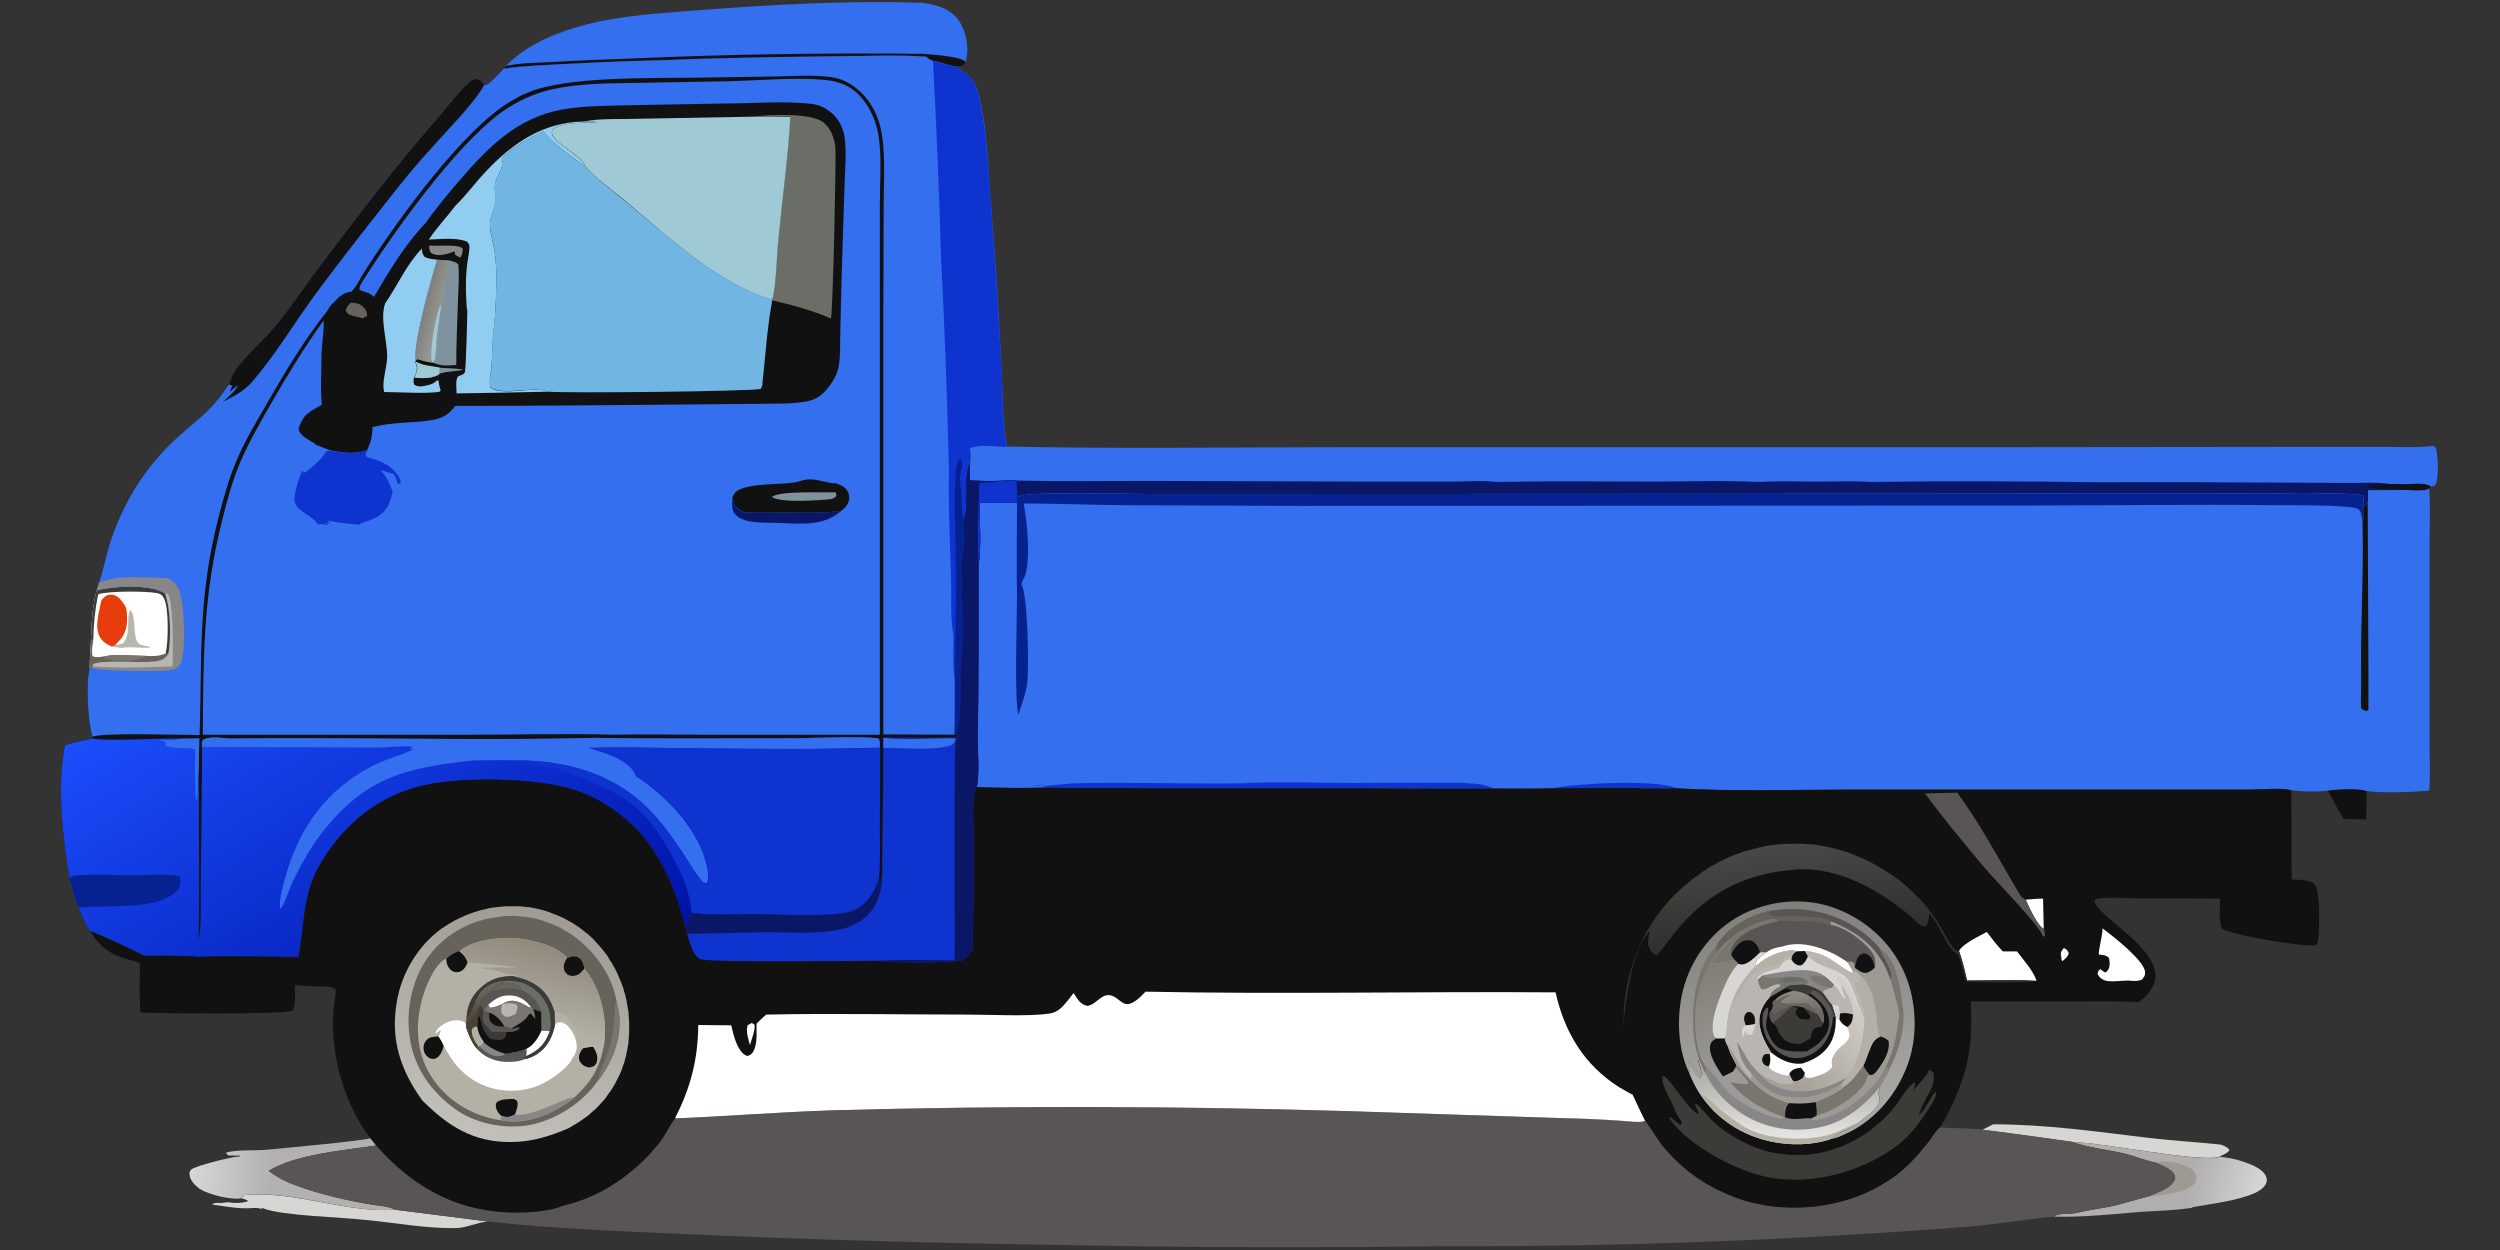 <svg width="72" height="36" viewBox="0 0 72 36" fill="none" xmlns="http://www.w3.org/2000/svg" xmlns:xlink="http://www.w3.org/1999/xlink">
	<rect x="0" y="0" width="72" height="36" fill="#333333" stroke="none"/>
	<desc>
			Created with Pixso.
	</desc>
	<defs>
		<clipPath id="clip1412_41867">
			<rect id="img" width="72" height="36" fill="white" fill-opacity="0"/>
		</clipPath>
		<linearGradient x1="7.832" y1="33.927" x2="5.491" y2="33.816" id="paint_linear_1412_102758_0" gradientUnits="userSpaceOnUse">
			<stop stop-color="#B2B1B0"/>
			<stop offset="1" stop-color="#D8D7D7"/>
		</linearGradient>
		<linearGradient x1="63.129" y1="33.824" x2="65.157" y2="34.34" id="paint_linear_1412_102759_0" gradientUnits="userSpaceOnUse">
			<stop stop-color="#B0AEAE"/>
			<stop offset="1" stop-color="#D8D7D7"/>
		</linearGradient>
		<linearGradient x1="12.244" y1="8.865" x2="12.704" y2="8.99" id="paint_linear_1412_102778_0" gradientUnits="userSpaceOnUse">
			<stop stop-color="#82807B"/>
			<stop offset="1" stop-color="#949895"/>
		</linearGradient>
		<linearGradient x1="13.665" y1="30.048" x2="6.692" y2="18.612" id="paint_linear_1412_102785_0" gradientUnits="userSpaceOnUse">
			<stop stop-color="#0013A8"/>
			<stop offset="1" stop-color="#1B4EFC"/>
		</linearGradient>
		<linearGradient x1="51.554" y1="30.94" x2="51.508" y2="32.702" id="paint_linear_1412_102814_0" gradientUnits="userSpaceOnUse">
			<stop stop-color="#AEACA7"/>
			<stop offset="1" stop-color="#E6E4E0"/>
		</linearGradient>
		<linearGradient x1="51.535" y1="27.078" x2="51.259" y2="24.36" id="paint_linear_1412_102818_0" gradientUnits="userSpaceOnUse">
			<stop stop-color="#302F2C"/>
			<stop offset="1" stop-color="#484846"/>
		</linearGradient>
		<linearGradient x1="51.478" y1="26.016" x2="51.918" y2="31.852" id="paint_linear_1412_102824_0" gradientUnits="userSpaceOnUse">
			<stop stop-color="#817F7C"/>
			<stop offset="1" stop-color="#AAA8A4"/>
		</linearGradient>
		<linearGradient x1="49.047" y1="27.809" x2="49.933" y2="31.077" id="paint_linear_1412_102837_0" gradientUnits="userSpaceOnUse">
			<stop stop-color="#827E75"/>
			<stop offset="1" stop-color="#9C9B99"/>
		</linearGradient>
		<linearGradient x1="51.521" y1="31.04" x2="53.819" y2="29.028" id="paint_linear_1412_102843_0" gradientUnits="userSpaceOnUse">
			<stop stop-color="#A49F97"/>
			<stop offset="1" stop-color="#D5D1CA"/>
		</linearGradient>
		<linearGradient x1="51.984" y1="29.277" x2="51.858" y2="28.659" id="paint_linear_1412_102857_0" gradientUnits="userSpaceOnUse">
			<stop stop-color="#6E6862"/>
			<stop offset="1" stop-color="#8A8780"/>
		</linearGradient>
		<linearGradient x1="15.637" y1="26.36" x2="13.826" y2="32.715" id="paint_linear_1412_102872_0" gradientUnits="userSpaceOnUse">
			<stop stop-color="#A09C95"/>
			<stop offset="1" stop-color="#C2C0BB"/>
		</linearGradient>
		<linearGradient x1="14.078" y1="29.124" x2="13.775" y2="28.598" id="paint_linear_1412_102895_0" gradientUnits="userSpaceOnUse">
			<stop stop-color="#494132"/>
			<stop offset="1" stop-color="#6B695E"/>
		</linearGradient>
		<linearGradient x1="15.737" y1="27.232" x2="15.042" y2="29.805" id="paint_linear_1412_102897_0" gradientUnits="userSpaceOnUse">
			<stop stop-color="#918A7D"/>
			<stop offset="1" stop-color="#B8B6AA"/>
		</linearGradient>
	</defs>
	<g clip-path="url(#clip1412_41867)">
		<path id="Vector" d="M67.04 22.77C67.28 22.73 67.93 22.69 68.16 22.78L68.15 23.6C67.93 23.6 67.71 23.59 67.49 23.58C67.33 23.32 67.19 23.03 67.04 22.77Z" fill="#111111" fill-opacity="1" fill-rule="nonzero"/>
		<path id="Vector" d="M57.4 32.38C58.91 32.38 60.38 32.59 61.87 32.77C62.55 32.85 63.24 32.89 63.92 32.96C64.01 32.97 64.16 33.04 64.21 33.12C64.16 33.2 64.09 33.23 64 33.27C63.95 33.29 63.97 33.28 63.94 33.31C63.41 33.5 60.54 32.9 59.67 32.89C58.81 32.76 57.95 32.65 57.09 32.54L57.4 32.38Z" fill="#D8D6D3" fill-opacity="1" fill-rule="nonzero"/>
		<path id="Vector" d="M6.96 34.51L7.02 34.42C8.47 34.28 9.94 34.94 11.38 34.84L14.06 35.18C13.73 35.2 13.44 35.37 13.1 35.37C12.24 35.38 11.35 35.21 10.49 35.13C9.86 35.06 8.13 35.01 7.61 34.81C7.59 34.8 7.57 34.79 7.55 34.79L7.56 34.85L7.54 34.79L7.52 34.82C7.44 34.78 7.38 34.79 7.3 34.79C6.92 34.83 6.48 34.74 6.1 34.69C6.22 34.61 6.3 34.66 6.43 34.64C6.5 34.63 6.54 34.62 6.61 34.63C6.78 34.66 6.97 34.65 7.13 34.6L7.13 34.57L6.96 34.51Z" fill="#D8D6D3" fill-opacity="1" fill-rule="nonzero"/>
		<path id="Vector" d="M10.66 32.78C10.72 32.85 10.78 32.92 10.83 32.99C9.91 33.13 8.52 33.24 7.74 33.72C8 33.92 8.24 34.04 8.55 34.15C9.23 34.4 9.97 34.57 10.68 34.69C10.83 34.72 11.28 34.75 11.37 34.84C9.94 34.94 8.47 34.27 7.01 34.42L6.96 34.51C6.66 34.57 6 34.4 5.75 34.24C5.63 34.15 5.47 34 5.46 33.83C5.45 33.78 5.46 33.73 5.5 33.69C5.59 33.58 6.67 33.32 6.85 33.31C6.87 33.31 6.89 33.31 6.91 33.31L6.89 33.27C6.87 33.28 6.85 33.28 6.83 33.28C6.76 33.29 6.71 33.27 6.63 33.28C6.58 33.29 6.56 33.26 6.52 33.23L6.52 33.19C6.86 33.11 7.25 33.14 7.59 33.12C7.93 33.09 10.54 32.85 10.66 32.78Z" fill="url(#paint_linear_1412_102758_0)" fill-opacity="1" fill-rule="nonzero"/>
		<path id="Vector" d="M59.67 32.89C60.54 32.9 63.41 33.5 63.94 33.32C64.27 33.33 64.97 33.52 65.19 33.77C65.25 33.84 65.3 33.93 65.28 34.03C65.25 34.17 65.11 34.27 65 34.33C64.5 34.58 63.67 34.67 63.12 34.77L63.16 34.78C62.67 34.86 62.16 34.87 61.67 34.9C60.85 34.97 59.99 35.06 59.16 35.04C59.28 34.92 59.65 34.98 59.81 34.93C60.14 34.85 60.49 34.81 60.82 34.74C61.18 34.66 61.54 34.54 61.9 34.45C62.12 34.36 62.43 34.26 62.58 34.07C62.63 34.01 62.66 33.94 62.64 33.87C62.57 33.66 62.25 33.56 62.08 33.48C61.8 33.43 61.5 33.3 61.22 33.23C60.71 33.11 60.16 33.06 59.67 32.89Z" fill="url(#paint_linear_1412_102759_0)" fill-opacity="1" fill-rule="nonzero"/>
		<path id="Vector" d="M62.08 33.48C62.35 33.41 62.8 33.49 63.04 33.62C63.14 33.68 63.22 33.75 63.25 33.87C63.26 33.92 63.25 33.99 63.23 34.04C63.07 34.31 62.57 34.36 62.29 34.41C62.16 34.43 62.03 34.45 61.9 34.45C62.12 34.36 62.43 34.26 62.58 34.07C62.63 34.01 62.66 33.94 62.63 33.86C62.57 33.66 62.25 33.56 62.08 33.48Z" fill="#9D9A93" fill-opacity="1" fill-rule="nonzero"/>
		<path id="Vector" d="M14.57 1.9C14.6 1.87 14.63 1.84 14.66 1.81C15.27 1.23 16.1 0.91 16.91 0.7C17.97 0.43 19.09 0.38 20.17 0.29C22.28 0.13 24.44 0.01 26.57 0.08C26.99 0.15 27.36 0.23 27.62 0.6C27.82 0.9 27.91 1.35 27.83 1.7C27.83 1.73 27.82 1.75 27.81 1.78L27.78 1.87C27.69 1.9 27.61 1.9 27.52 1.91C27.31 1.9 27.08 1.79 26.88 1.76C26.86 1.75 26.84 1.74 26.83 1.74C26.76 1.71 26.72 1.68 26.67 1.63C25.78 1.57 24.86 1.62 23.96 1.63C22.26 1.64 20.56 1.68 18.85 1.74C17.87 1.77 16.88 1.81 15.89 1.86C15.46 1.89 15.01 1.9 14.59 1.97C14.53 1.97 14.56 1.97 14.5 1.97L14.57 1.9Z" fill="#336FEE" fill-opacity="1" fill-rule="nonzero"/>
		<path id="Vector" d="M26.58 1.55C26.82 1.57 27.67 1.62 27.81 1.78L27.78 1.87C27.69 1.91 27.61 1.91 27.52 1.91C27.31 1.9 27.08 1.79 26.88 1.76C26.86 1.75 26.84 1.75 26.83 1.74C26.76 1.71 26.72 1.68 26.67 1.63C25.78 1.57 24.86 1.62 23.96 1.63C22.26 1.64 20.56 1.68 18.85 1.74C17.87 1.77 16.88 1.81 15.89 1.87C15.46 1.89 15.01 1.9 14.59 1.97C14.53 1.98 14.56 1.98 14.5 1.97L14.57 1.9C14.98 1.81 15.42 1.81 15.83 1.79C16.65 1.74 17.47 1.71 18.3 1.68C21.06 1.56 23.82 1.52 26.58 1.55Z" fill="#111111" fill-opacity="1" fill-rule="nonzero"/>
		<path id="Vector" d="M27.93 12.9C28.16 12.79 28.72 12.86 28.99 12.86C32.14 12.93 35.3 12.88 38.45 12.88L57.07 12.88L66.14 12.87L68.72 12.87C69.16 12.87 69.65 12.9 70.08 12.84C70.15 12.89 70.16 12.89 70.17 12.97C70.21 13.2 70.25 13.78 70.13 13.99C70.08 14 70.05 14 70 14.01L69.96 14.06C69.81 14.16 69.5 14.12 69.32 14.11C68.94 14.12 68.58 14.11 68.2 14.12C68.2 14.24 68.21 14.37 68.19 14.49C68.1 14.55 68.07 14.57 68.06 14.68C68.06 14.79 68.07 14.89 68.06 15C68.04 14.75 68.07 14.51 68.08 14.26C67.54 14.19 66.98 14.22 66.43 14.22L64.58 14.21L56.87 14.22L33.59 14.23C32.94 14.24 29.77 14.15 29.39 14.28C29.38 14.28 29.36 14.29 29.34 14.3L29.29 14.25C29.29 14.11 29.28 13.97 29.28 13.84C29.12 13.83 28.98 13.83 28.82 13.84C28.53 13.86 28.23 13.85 27.93 13.84C27.93 13.68 27.93 13.52 27.93 13.35C27.95 13.2 27.95 13.06 27.93 12.9Z" fill="#336FEE" fill-opacity="1" fill-rule="nonzero"/>
		<path id="Vector" d="M29.28 13.84C30.54 13.87 31.8 13.85 33.06 13.85L39.35 13.87L41.83 13.87C42.24 13.87 42.68 13.83 43.09 13.88C44.6 13.85 46.12 13.87 47.63 13.87C48.62 13.87 49.63 13.83 50.61 13.88C51.19 13.85 51.78 13.87 52.35 13.87C52.87 13.87 53.39 13.85 53.9 13.88C56.11 13.85 58.32 13.86 60.52 13.89C62.33 13.88 64.14 13.89 65.96 13.9L67.74 13.91C68.1 13.91 68.49 13.88 68.83 13.94L69.23 13.95C69.44 13.94 69.83 13.89 70 14.01L69.96 14.06C69.81 14.16 69.5 14.12 69.31 14.11C68.94 14.12 68.57 14.11 68.2 14.12C68.2 14.24 68.21 14.37 68.19 14.49C68.1 14.55 68.07 14.58 68.06 14.68C68.05 14.79 68.07 14.89 68.06 15C68.04 14.75 68.06 14.51 68.08 14.27C67.54 14.19 66.97 14.22 66.43 14.22L64.58 14.21L56.87 14.22L33.59 14.23C32.94 14.24 29.77 14.15 29.39 14.28C29.37 14.28 29.36 14.29 29.34 14.3L29.29 14.25C29.29 14.11 29.28 13.97 29.28 13.84Z" fill="#0A1767" fill-opacity="1" fill-rule="nonzero"/>
		<path id="Vector" d="M68.83 13.94L69.24 13.95C69.44 13.95 69.83 13.89 70 14.01L69.97 14.07C69.81 14.16 69.5 14.12 69.32 14.11L69.1 14.08C68.79 14.09 68.41 14.11 68.12 14C68.34 13.94 68.6 13.95 68.83 13.94Z" fill="#111111" fill-opacity="1" fill-rule="nonzero"/>
		<path id="Vector" d="M19.45 32.21C20.93 32.15 22.42 32.02 23.91 31.98C28.88 31.84 33.84 31.84 38.81 32L44.93 32.19C45.43 32.21 45.92 32.23 46.41 32.25C46.69 32.27 47 32.32 47.27 32.3C47.31 32.3 47.34 32.29 47.38 32.27L47.41 32.31C47.58 32.54 47.71 32.78 47.89 33.01C47.93 33.06 47.98 33.12 48.03 33.17C48.08 33.23 48.13 33.28 48.18 33.33C48.23 33.38 48.28 33.43 48.34 33.48C48.39 33.53 48.45 33.58 48.5 33.63C48.56 33.68 48.61 33.72 48.67 33.77C48.73 33.81 48.79 33.85 48.85 33.9C48.91 33.94 48.97 33.98 49.03 34.02C49.09 34.06 49.16 34.1 49.22 34.13C49.28 34.17 49.34 34.2 49.41 34.24C49.48 34.27 49.54 34.3 49.61 34.33C49.67 34.36 49.74 34.39 49.81 34.42C49.88 34.45 49.94 34.47 50.01 34.5C50.08 34.52 50.15 34.54 50.22 34.57C50.29 34.59 50.36 34.61 50.43 34.62C50.5 34.64 50.57 34.66 50.65 34.67C50.72 34.69 50.79 34.7 50.86 34.71C52.14 34.91 53.5 34.65 54.56 33.88C54.94 33.61 55.24 33.25 55.53 32.89C55.63 32.77 55.75 32.56 55.87 32.47C56.28 32.5 56.69 32.49 57.09 32.53C57.95 32.64 58.81 32.76 59.67 32.88C60.16 33.06 60.71 33.11 61.22 33.23C61.5 33.3 61.8 33.43 62.08 33.48C62.25 33.56 62.58 33.66 62.64 33.86C62.66 33.94 62.63 34.01 62.58 34.07C62.43 34.25 62.12 34.36 61.9 34.45C61.54 34.54 61.18 34.65 60.82 34.73C60.49 34.81 60.14 34.84 59.81 34.93C59.65 34.97 59.28 34.92 59.16 35.04C58.32 35.12 57.49 35.26 56.65 35.33C51.63 35.72 46.6 35.91 41.57 35.89C37.81 35.94 34.06 35.93 30.3 35.85C26.82 35.8 23.35 35.7 19.88 35.55C17.94 35.46 15.98 35.39 14.06 35.18L11.38 34.84C11.28 34.75 10.84 34.72 10.69 34.69C9.98 34.57 9.23 34.4 8.55 34.15C8.25 34.04 8 33.92 7.74 33.72C8.52 33.24 9.92 33.13 10.83 32.99C11.82 34.1 12.99 34.81 14.51 34.91C15.01 34.94 15.75 34.92 16.21 34.72C17.3 34.48 18.3 33.78 18.99 32.91C19.15 32.7 19.26 32.45 19.42 32.24C19.43 32.23 19.44 32.22 19.45 32.21Z" fill="#585554" fill-opacity="1" fill-rule="nonzero"/>
		<path id="Vector" d="M69.31 14.11C69.5 14.12 69.81 14.16 69.96 14.07C70 14.6 69.97 15.15 69.97 15.69L69.97 18.59L69.97 21.33C69.97 21.81 70 22.3 69.96 22.77C69.48 22.81 68.61 22.85 68.15 22.78C67.93 22.69 67.28 22.73 67.04 22.77C66.71 22.81 66.32 22.8 65.99 22.76C65.7 22.68 65.11 22.74 64.79 22.74L62.37 22.74L53.36 22.74C51.67 22.74 49.96 22.8 48.27 22.71L47.92 22.71C47.76 22.7 47.61 22.7 47.46 22.71C46.56 22.67 45.64 22.71 44.74 22.71C44.17 22.72 43.59 22.71 43.02 22.71C41.6 22.72 40.18 22.71 38.76 22.7L32.92 22.7C32 22.7 31.07 22.71 30.15 22.68C29.48 22.71 28.8 22.69 28.12 22.67C28.2 22.35 28.16 21.65 28.16 21.29C28.18 19.61 28.18 17.94 28.18 16.26C28.27 15.82 28.21 14.96 28.21 14.47L29.29 14.48L29.29 14.25L29.34 14.3C29.36 14.29 29.37 14.29 29.39 14.28C29.77 14.15 32.94 14.24 33.59 14.23L56.87 14.22L64.58 14.21L66.43 14.23C66.97 14.22 67.54 14.19 68.08 14.27C68.06 14.51 68.04 14.75 68.06 15C68.07 14.9 68.05 14.79 68.06 14.69C68.07 14.58 68.1 14.56 68.19 14.49C68.21 14.37 68.2 14.24 68.2 14.12C68.57 14.11 68.94 14.12 69.31 14.11Z" fill="#336FEE" fill-opacity="1" fill-rule="nonzero"/>
		<path id="Vector" d="M44.74 22.7C45.34 22.56 47.76 22.44 48.27 22.7L47.92 22.71C47.76 22.7 47.61 22.7 47.46 22.71C46.56 22.66 45.64 22.71 44.74 22.7Z" fill="#0E33CF" fill-opacity="1" fill-rule="nonzero"/>
		<path id="Vector" d="M68.06 15C68.07 14.89 68.06 14.79 68.06 14.69C68.07 14.58 68.1 14.56 68.19 14.49C68.19 15.06 68.22 20.4 68.21 20.44C68.2 20.45 68.18 20.46 68.17 20.48C68.09 20.46 68.06 20.45 68 20.4C67.98 20.07 68.01 19.75 68 19.43C67.98 17.96 68.08 16.49 68.04 15.03L68.06 15Z" fill="#111111" fill-opacity="1" fill-rule="nonzero"/>
		<path id="Vector" d="M35.75 22.56C36.81 22.5 37.9 22.55 38.96 22.55C39.72 22.54 40.49 22.54 41.25 22.54C41.65 22.54 42.06 22.53 42.45 22.57C42.66 22.58 42.84 22.63 43.03 22.71C41.61 22.71 40.18 22.71 38.76 22.7L32.92 22.7C32 22.69 31.08 22.71 30.15 22.68C30.07 22.61 29.84 22.64 29.74 22.64C29.82 22.6 30.03 22.64 30.12 22.63C30.39 22.62 30.66 22.57 30.94 22.56C32.55 22.52 34.15 22.58 35.75 22.56Z" fill="#0E33CF" fill-opacity="1" fill-rule="nonzero"/>
		<path id="Vector" d="M29.29 14.25L29.34 14.3C29.36 14.29 29.37 14.29 29.39 14.28C29.77 14.15 32.94 14.24 33.58 14.23L56.87 14.22L64.57 14.21L66.43 14.23C66.97 14.22 67.54 14.19 68.08 14.27C68.06 14.51 68.04 14.75 68.06 15L68.04 15.03C68.02 14.91 68.02 14.72 67.9 14.65C67.7 14.54 65.87 14.55 65.54 14.55C63.08 14.52 60.61 14.56 58.14 14.56L37.53 14.57L32.34 14.55C31.39 14.54 30.43 14.5 29.48 14.5C29.58 14.97 29.71 16.27 29.48 16.67C29.44 16.73 29.42 16.77 29.42 16.84C29.6 17.11 29.65 19.36 29.57 19.77C29.52 20.04 29.41 20.32 29.33 20.59C29.21 20.17 29.29 17.75 29.29 17.14C29.27 16.26 29.29 15.37 29.29 14.48L29.29 14.25Z" fill="#062190" fill-opacity="1" fill-rule="nonzero"/>
		<path id="Vector" d="M14.5 1.97C14.56 1.97 14.54 1.97 14.59 1.97C15.02 1.9 15.46 1.89 15.9 1.86C16.88 1.81 17.87 1.76 18.85 1.74C20.56 1.67 22.26 1.64 23.97 1.62C24.86 1.62 25.78 1.57 26.67 1.63C26.72 1.68 26.76 1.71 26.83 1.74C26.84 1.74 26.86 1.75 26.88 1.75C27.09 1.78 27.32 1.9 27.52 1.91C27.53 1.92 27.55 1.94 27.57 1.95C27.62 2 27.68 2.03 27.75 2.07C28.05 2.25 28.12 2.5 28.2 2.82C28.43 3.72 28.45 4.7 28.52 5.62C28.65 7.32 28.76 9.03 28.85 10.74C28.89 11.43 28.87 12.18 28.99 12.86C28.73 12.86 28.16 12.79 27.93 12.9C27.95 13.06 27.95 13.2 27.94 13.35C27.73 13.66 27.92 14.63 27.75 14.95C27.73 15.14 27.77 15.35 27.77 15.54C27.77 15.78 27.69 16.01 27.69 16.25C27.69 16.91 27.73 17.57 27.72 18.23C27.72 18.65 27.68 19.06 27.67 19.48C27.66 20.04 27.69 20.62 27.55 21.17L27.61 21.19C27.39 21.31 25.84 21.2 25.44 21.25L25.44 21.54C25.44 22.77 25.41 24.01 25.41 25.25C25.37 25.3 25.37 25.32 25.31 25.34C25.18 25.7 24.99 26.03 24.63 26.2C24.46 26.28 24.26 26.31 24.07 26.33C23.3 26.39 22.49 26.34 21.71 26.33C21.13 26.33 20.49 26.37 19.91 26.29C19.88 26.34 19.86 26.35 19.85 26.42C19.84 26.5 19.84 26.59 19.78 26.65L19.73 26.66C19.29 25.1 18.73 23.9 17.25 23.06C17.17 23.01 17.08 22.97 16.99 22.93C16.89 22.88 16.8 22.84 16.71 22.81C16.61 22.77 16.51 22.74 16.42 22.71C16.32 22.68 16.22 22.66 16.12 22.64C15.03 22.4 13.07 22.37 12 22.67C10.74 23.02 9.81 23.85 9.17 24.98C8.72 25.8 8.76 26.68 8.6 27.57C7.64 27.56 6.66 27.52 5.7 27.56C5.19 27.51 4.66 27.53 4.14 27.52C4.03 27.44 2.74 26.85 2.6 26.82C2.45 26.62 2.36 26.37 2.26 26.14C2.16 25.86 2.08 25.57 2 25.28C1.8 24.11 1.64 22.64 1.87 21.47C2.12 21.37 2.4 21.34 2.66 21.27L2.65 21.22C2.53 20.81 2.45 19.61 2.59 19.24C2.59 18.98 2.61 18.72 2.62 18.46C2.63 17.98 2.66 17.47 2.78 17.01L2.85 16.78C2.96 16.42 3.03 16.05 3.15 15.69C3.54 14.47 4.19 13.42 5.15 12.56C5.79 11.99 6.09 11.83 6.59 11.07C6.65 10.96 6.67 10.84 6.74 10.73C7.07 10.22 7.59 9.81 7.98 9.33C8.49 8.69 8.95 8.01 9.45 7.35C10.47 6 11.52 4.65 12.63 3.37C12.91 3.06 13.18 2.67 13.49 2.39C13.57 2.32 13.64 2.29 13.75 2.27C13.86 2.31 13.88 2.35 13.95 2.44L13.99 2.46C14.18 2.34 14.35 2.14 14.5 1.97Z" fill="#111111" fill-opacity="1" fill-rule="nonzero"/>
		<path id="Vector" d="M12.66 10.59C12.89 10.61 13.12 10.6 13.35 10.65C13.13 10.7 12.84 10.69 12.64 10.77L12.66 10.59Z" fill="#7F929D" fill-opacity="1" fill-rule="nonzero"/>
		<path id="Vector" d="M10.1 8.72C10.12 8.72 10.14 8.72 10.16 8.72C10.3 8.73 10.41 8.77 10.5 8.88C10.55 8.95 10.58 9.01 10.57 9.1C10.52 9.13 10.5 9.14 10.44 9.17C10.33 9.13 10.22 9.12 10.12 9.08C10.03 9.06 10 9.03 9.96 8.95C9.97 8.85 10.03 8.79 10.1 8.72Z" fill="#67635B" fill-opacity="1" fill-rule="nonzero"/>
		<path id="Vector" d="M12.36 7.07C12.61 7.1 13.14 7.02 13.32 7.15C13.34 7.26 13.3 7.33 13.26 7.42C13.21 7.4 13.16 7.37 13.11 7.34L13.09 7.24C12.91 7.31 12.61 7.41 12.43 7.29C12.35 7.24 12.37 7.15 12.36 7.07Z" fill="#888686" fill-opacity="1" fill-rule="nonzero"/>
		<path id="Vector" d="M11.97 10.41C12.19 10.54 12.43 10.53 12.67 10.59L12.65 10.78C12.57 10.83 12.53 10.85 12.44 10.86L12.44 10.87C12.27 10.9 12.1 10.89 11.93 10.88C11.98 10.79 12 10.7 12.02 10.6L11.97 10.41Z" fill="#9FCAD5" fill-opacity="1" fill-rule="nonzero"/>
		<path id="Vector" d="M12.59 7.48C12.72 7.49 12.84 7.5 12.97 7.51C13.06 7.54 13.13 7.54 13.2 7.62C13.23 7.96 13.2 8.31 13.19 8.66C13.17 9.27 13.14 9.89 13.14 10.51C12.89 10.53 12.7 10.55 12.46 10.44C12.3 10.43 12.16 10.38 12.01 10.34L11.96 10.41C11.93 9.82 12.4 8.1 12.59 7.48Z" fill="#7F929D" fill-opacity="1" fill-rule="nonzero"/>
		<path id="Vector" d="M12.59 7.48C12.72 7.49 12.84 7.5 12.97 7.51C12.94 7.58 12.92 7.63 12.93 7.71C12.77 8.03 12.86 8.45 12.71 8.75C12.66 9.19 12.56 9.65 12.55 10.08C12.5 10.21 12.58 10.36 12.46 10.44C12.3 10.43 12.16 10.38 12.01 10.34L11.96 10.41C11.93 9.82 12.4 8.1 12.59 7.48Z" fill="url(#paint_linear_1412_102778_0)" fill-opacity="1" fill-rule="nonzero"/>
		<path id="Vector" d="M12.46 10.44C12.45 10.42 12.44 10.39 12.43 10.37C12.37 10.1 12.56 8.97 12.71 8.75C12.66 9.18 12.56 9.65 12.56 10.08C12.51 10.21 12.58 10.36 12.46 10.44Z" fill="#9FCAD5" fill-opacity="1" fill-rule="nonzero"/>
		<path id="Vector" d="M11.09 8.74C11.45 8.23 11.7 7.62 12.15 7.16C12.16 7.27 12.16 7.3 12.22 7.39C12.33 7.46 12.46 7.46 12.59 7.48C12.4 8.1 11.92 9.82 11.96 10.41L12.01 10.6C11.99 10.7 11.98 10.79 11.92 10.88C11.91 10.97 11.9 10.99 11.93 11.08C12.03 11.14 12.12 11.14 12.24 11.11C12.37 11.09 12.5 11.05 12.59 10.95L12.63 10.97C12.64 11.04 12.65 11.11 12.67 11.18L12.69 11.23L12.67 11.28C12.31 11.35 11.48 11.29 11.06 11.29C11.06 11.27 11.06 11.25 11.05 11.22C11.01 10.94 11.14 10.61 11.15 10.28C11.15 9.79 10.94 9.19 11.09 8.74Z" fill="#91CDF1" fill-opacity="1" fill-rule="nonzero"/>
		<path id="Vector" d="M16.8 3.5C16.91 3.5 17.02 3.5 17.12 3.5L17.13 3.52L17.18 3.51L17.2 3.52C16.85 3.54 16.2 3.51 15.92 3.72C15.89 3.8 15.88 3.81 15.91 3.89C16.03 4.17 16.81 4.53 16.84 4.78C16.48 4.54 15.9 4.12 15.65 3.78C15.26 3.97 14.73 4.23 14.45 4.57C14.46 4.63 14.47 4.67 14.49 4.72C14.43 4.86 14.38 5.01 14.31 5.14C14.19 5.39 14.29 5.55 14.27 5.8C14.25 6.03 14.1 6.26 14.11 6.49C14.12 6.76 14.22 7.02 14.25 7.28C14.32 7.81 14.3 8.36 14.27 8.89C14.26 9.2 14.21 9.51 14.19 9.83C14.17 10.05 14.18 10.27 14.16 10.48C14.15 10.69 14.08 10.96 14.12 11.16C14.48 11.43 15.39 11.1 15.79 11.28C14.91 11.3 14.03 11.32 13.15 11.33C13.15 11.19 13.11 10.95 13.19 10.84L13.34 10.78C13.36 10.76 13.38 10.74 13.39 10.72C13.42 10.58 13.46 9.12 13.46 8.87L13.45 8.97C13.42 8.57 13.4 8.16 13.44 7.75C13.45 7.55 13.51 7.34 13.52 7.14C13.52 7.04 13.51 7.03 13.45 6.96C13.14 6.83 12.68 6.89 12.35 6.9C12.58 6.55 12.87 6.25 13.12 5.92C13.44 5.61 13.71 5.23 14.02 4.91C14.79 4.1 15.66 3.52 16.8 3.5Z" fill="#91CDF1" fill-opacity="1" fill-rule="nonzero"/>
		<path id="Vector" d="M21.69 3.36C22.15 3.3 23.37 3.24 23.72 3.53C23.93 3.7 24.04 4 24.06 4.27C24.08 4.7 23.99 8.98 23.93 9.17C23.39 8.94 22.81 8.78 22.24 8.65L22.24 8.62C22.35 8.25 22.37 7.31 22.41 6.88C22.53 5.71 22.69 4.53 22.75 3.36C22.4 3.37 22.05 3.37 21.69 3.36Z" fill="#6A6E66" fill-opacity="1" fill-rule="nonzero"/>
		<path id="Vector" d="M21.69 3.36C22.05 3.37 22.4 3.37 22.76 3.37C22.7 4.54 22.53 5.71 22.42 6.88C22.37 7.32 22.36 8.25 22.24 8.63C20.73 8.22 19.16 6.76 17.98 5.76C17.61 5.45 17.15 5.14 16.84 4.78C16.82 4.53 16.04 4.17 15.92 3.9C15.88 3.81 15.89 3.8 15.92 3.72C16.2 3.51 16.85 3.54 17.21 3.52L17.18 3.51L17.13 3.52L17.13 3.5C17.02 3.5 16.91 3.5 16.81 3.5C17.3 3.4 17.9 3.44 18.4 3.42L21.69 3.36Z" fill="#9FCAD5" fill-opacity="1" fill-rule="nonzero"/>
		<path id="Vector" d="M15.65 3.77C15.9 4.11 16.47 4.54 16.83 4.77C17.14 5.13 17.6 5.45 17.97 5.76C19.15 6.75 20.73 8.21 22.24 8.62L22.24 8.65C22.09 9.46 22.04 10.3 21.95 11.12L21.91 11.2C21.69 11.27 16.39 11.33 15.78 11.28C15.39 11.1 14.48 11.42 14.12 11.15C14.08 10.95 14.15 10.69 14.16 10.48C14.18 10.26 14.17 10.04 14.18 9.83C14.21 9.51 14.25 9.2 14.27 8.88C14.29 8.35 14.32 7.8 14.25 7.28C14.22 7.01 14.12 6.76 14.11 6.49C14.1 6.25 14.25 6.03 14.26 5.8C14.28 5.54 14.18 5.39 14.31 5.14C14.38 5 14.43 4.86 14.49 4.72C14.47 4.67 14.46 4.62 14.45 4.57C14.73 4.23 15.26 3.97 15.65 3.77Z" fill="#71B6E2" fill-opacity="1" fill-rule="nonzero"/>
		<path id="Vector" d="M17.1 21.25C19.08 21.28 21.05 21.26 23.02 21.26C23.54 21.25 24.9 21.19 25.32 21.27C25.35 21.36 25.35 21.44 25.34 21.53L25.34 23.75C25.34 24.28 25.36 24.81 25.31 25.34C25.18 25.69 24.99 26.03 24.63 26.2C24.46 26.28 24.26 26.31 24.07 26.33C23.3 26.39 22.49 26.34 21.71 26.33C21.13 26.33 20.49 26.37 19.91 26.29C19.88 26.34 19.86 26.35 19.85 26.41C19.84 26.5 19.84 26.59 19.78 26.65L19.73 26.66C19.29 25.1 18.73 23.89 17.25 23.06C17.17 23.01 17.08 22.97 16.99 22.92C16.89 22.88 16.8 22.84 16.71 22.81C16.61 22.77 16.51 22.74 16.42 22.71C16.32 22.68 16.22 22.66 16.12 22.64C15.03 22.4 13.07 22.37 12 22.67C10.74 23.02 9.81 23.84 9.17 24.98C8.72 25.79 8.76 26.68 8.6 27.56C7.64 27.56 6.66 27.52 5.7 27.56C5.19 27.51 4.66 27.53 4.14 27.52C4.03 27.44 2.74 26.85 2.6 26.82C2.45 26.62 2.36 26.37 2.26 26.14C2.16 25.86 2.08 25.57 2 25.28C1.8 24.11 1.64 22.64 1.87 21.47C2.12 21.37 2.4 21.34 2.66 21.27C3.04 21.35 4.63 21.26 5.15 21.27L5.74 21.26C5.73 21.58 5.73 21.91 5.72 22.23C5.74 22.86 5.72 23.5 5.73 24.14C5.74 25.12 5.74 26.09 5.72 27.07C5.81 26.65 5.77 25.95 5.78 25.51C5.8 24.17 5.81 22.84 5.82 21.51C5.82 21.42 5.81 21.37 5.86 21.3C5.94 21.26 6.02 21.25 6.11 21.24C6.29 21.23 6.48 21.27 6.67 21.27C7.37 21.26 8.07 21.26 8.76 21.26C11.54 21.26 14.33 21.32 17.1 21.25Z" fill="url(#paint_linear_1412_102785_0)" fill-opacity="1" fill-rule="nonzero"/>
		<path id="Vector" d="M5.15 21.28L5.74 21.27C5.73 21.59 5.73 21.91 5.72 22.23C5.66 22.5 5.74 22.84 5.65 23.09C5.6 22.59 5.62 22.08 5.62 21.58C5.35 21.51 5.07 21.57 4.83 21.5C4.71 21.47 4.8 21.42 4.75 21.35L4.6 21.32C4.65 21.3 4.63 21.3 4.67 21.3C4.8 21.31 5.01 21.34 5.12 21.29C5.13 21.29 5.14 21.28 5.15 21.28Z" fill="#336FEE" fill-opacity="1" fill-rule="nonzero"/>
		<path id="Vector" d="M2 25.28C2.06 25.24 2.11 25.22 2.18 25.22C2.66 25.16 3.18 25.2 3.66 25.21C4.14 25.21 4.69 25.16 5.16 25.23C5.2 25.31 5.21 25.39 5.19 25.48C5.14 25.66 4.97 25.78 4.82 25.85C4.13 26.19 3.02 26.06 2.26 26.14C2.16 25.86 2.08 25.57 2 25.28Z" fill="#062190" fill-opacity="1" fill-rule="nonzero"/>
		<path id="Vector" d="M17.1 21.25C19.07 21.28 21.05 21.26 23.02 21.26C23.54 21.25 24.9 21.19 25.31 21.27C25.35 21.36 25.34 21.44 25.34 21.53C23.53 21.59 21.72 21.57 19.91 21.55C18.92 21.54 17.93 21.51 16.94 21.54C17.36 21.66 18.07 21.85 18.28 22.27C18.3 22.3 18.31 22.34 18.33 22.37C18.35 22.38 18.37 22.4 18.4 22.41C19.25 22.97 20.18 23.97 20.37 25C20.4 25.13 20.42 25.33 20.35 25.44C20.26 25.43 20.23 25.4 20.17 25.33C19.99 25.1 19.84 24.84 19.68 24.59C19.38 24.13 19.01 23.63 18.62 23.24C17.61 22.26 16.24 21.89 14.87 21.9C14.45 21.88 14.03 21.9 13.62 21.9C11.73 22.11 10.57 22.36 9.33 23.91C8.97 24.36 8.69 24.86 8.44 25.37C8.35 25.55 8.18 26.09 8.07 26.18L8.06 26.09C8.06 25.82 8.14 25.54 8.21 25.29C8.61 23.83 9.41 22.72 10.78 22.03C11.13 21.86 11.6 21.74 11.9 21.58C11.86 21.57 11.83 21.58 11.81 21.54C11.84 21.53 11.86 21.52 11.89 21.51C11.72 21.46 11.13 21.53 10.91 21.53L5.81 21.51C5.82 21.42 5.8 21.37 5.85 21.3C5.94 21.26 6.01 21.25 6.11 21.24C6.29 21.23 6.48 21.27 6.67 21.27C7.36 21.26 8.06 21.26 8.76 21.26C11.53 21.26 14.32 21.32 17.1 21.25Z" fill="#336FEE" fill-opacity="1" fill-rule="nonzero"/>
		<path id="Vector" d="M16.95 21.54C17.93 21.51 18.92 21.54 19.91 21.55C21.72 21.57 23.54 21.59 25.35 21.54L25.34 23.76C25.34 24.28 25.36 24.82 25.31 25.34C25.18 25.7 24.99 26.03 24.63 26.2C24.46 26.29 24.26 26.32 24.07 26.33C23.3 26.39 22.49 26.34 21.71 26.33C21.13 26.33 20.49 26.37 19.92 26.3C19.87 25.82 19.77 25.48 19.56 25.05C18.88 23.68 18.39 23.04 16.91 22.47C16.63 22.36 16.35 22.23 16.06 22.15C15.68 22.04 15.28 22.05 14.91 21.91C14.9 21.91 14.89 21.91 14.87 21.9C16.25 21.89 17.62 22.26 18.62 23.24C19.02 23.63 19.38 24.13 19.69 24.6C19.85 24.84 19.99 25.1 20.17 25.33C20.24 25.4 20.26 25.43 20.35 25.45C20.43 25.33 20.4 25.13 20.38 25C20.18 23.97 19.25 22.97 18.4 22.41C18.38 22.4 18.35 22.38 18.33 22.37C18.32 22.34 18.3 22.31 18.29 22.28C18.07 21.85 17.37 21.67 16.95 21.54Z" fill="#0E33CF" fill-opacity="1" fill-rule="nonzero"/>
		<path id="Vector" d="M14.51 1.97C14.56 1.97 14.54 1.97 14.59 1.97C15.02 1.9 15.47 1.89 15.9 1.86C16.88 1.81 17.87 1.76 18.86 1.74C20.56 1.67 22.26 1.64 23.97 1.62C24.86 1.62 25.78 1.57 26.67 1.63C26.73 1.68 26.76 1.71 26.83 1.74C26.85 1.74 26.86 1.75 26.88 1.75C27.09 1.78 27.32 1.9 27.52 1.91C27.54 1.92 27.55 1.94 27.57 1.95C27.63 2 27.69 2.03 27.75 2.07C28.06 2.25 28.12 2.5 28.21 2.82C28.43 3.72 28.45 4.7 28.52 5.62C28.66 7.32 28.77 9.03 28.85 10.74C28.89 11.43 28.87 12.18 29 12.86C28.73 12.86 28.17 12.79 27.94 12.9C27.95 13.06 27.96 13.2 27.94 13.35C27.73 13.66 27.93 14.63 27.75 14.95C27.73 15.14 27.78 15.35 27.77 15.54C27.77 15.78 27.69 16.01 27.69 16.25C27.69 16.91 27.73 17.57 27.73 18.23C27.72 18.65 27.68 19.06 27.67 19.48C27.66 20.04 27.69 20.62 27.55 21.17L27.5 21.16L25.44 21.15L25.44 9.09L25.45 5.93C25.45 5.19 25.52 4.35 25.35 3.64C25.23 3.14 24.91 2.67 24.47 2.41C24.25 2.27 24 2.22 23.75 2.2C23.31 2.16 22.86 2.19 22.41 2.2L20.56 2.23C19.18 2.26 17.02 2.19 15.74 2.5C15.63 2.52 15.51 2.56 15.4 2.59C15.29 2.63 15.18 2.68 15.07 2.72C14.97 2.77 14.86 2.83 14.76 2.89C14.66 2.94 14.56 3.01 14.46 3.08C13.1 4.04 11.28 6.56 10.4 7.98C10.32 8.13 10.24 8.28 10.12 8.4C9.98 8.41 9.88 8.47 9.77 8.55L9.54 8.78C9.5 8.83 9.45 8.9 9.42 8.96C8.77 9.78 8.23 10.68 7.71 11.58C7.41 12.11 7.08 12.64 6.84 13.2C6.6 13.75 6.44 14.33 6.29 14.91C5.7 17.24 5.82 18.82 5.75 21.17C5.24 21.17 2.95 21.09 2.66 21.22C2.53 20.81 2.46 19.61 2.59 19.24C2.59 18.98 2.61 18.72 2.63 18.46C2.63 17.98 2.66 17.47 2.79 17.01L2.85 16.78C2.97 16.42 3.04 16.05 3.15 15.69C3.54 14.47 4.19 13.42 5.15 12.56C5.79 11.99 6.09 11.83 6.59 11.07C6.65 10.96 6.68 10.84 6.75 10.73C7.07 10.22 7.59 9.81 7.98 9.33C8.49 8.69 8.96 8.01 9.45 7.35C10.47 6 11.52 4.65 12.63 3.37C12.91 3.06 13.18 2.67 13.49 2.39C13.58 2.32 13.64 2.29 13.75 2.27C13.86 2.31 13.88 2.35 13.96 2.44L13.99 2.46C14.18 2.34 14.35 2.14 14.51 1.97Z" fill="#336FEE" fill-opacity="1" fill-rule="nonzero"/>
		<path id="Vector" d="M2.85 16.78C3.44 16.54 4.21 16.64 4.84 16.65C5.08 16.8 5.16 16.94 5.22 17.22C5.3 17.57 5.37 18.88 5.18 19.15C5.1 19.27 4.97 19.29 4.84 19.31C4.56 19.34 2.86 19.33 2.67 19.24L2.67 19.19L2.68 19.13C2.97 18.98 4.04 19.11 4.46 19.05C4.65 19.02 4.74 18.99 4.85 18.84C4.92 18.35 4.91 17.54 4.75 17.08C4.72 17.07 4.74 17.08 4.7 17.05C4.28 16.82 3.25 16.87 2.78 17L2.85 16.78Z" fill="#888686" fill-opacity="1" fill-rule="nonzero"/>
		<path id="Vector" d="M4.75 17.08C4.8 17.09 4.83 17.09 4.86 17.14C4.99 17.38 4.99 18.85 4.97 19.19C4.34 19.22 3.28 19.25 2.67 19.19L2.68 19.13C2.97 18.99 4.04 19.11 4.46 19.05C4.65 19.02 4.74 18.99 4.85 18.84C4.92 18.36 4.91 17.54 4.75 17.08Z" fill="#B9B5B1" fill-opacity="1" fill-rule="nonzero"/>
		<path id="Vector" d="M2.78 17.01C3.25 16.87 4.28 16.83 4.7 17.06C4.74 17.08 4.72 17.07 4.75 17.08C4.92 17.54 4.93 18.36 4.85 18.84C4.74 18.99 4.65 19.02 4.47 19.05C4.04 19.11 2.97 18.99 2.68 19.13L2.67 19.19L2.67 19.24L2.58 19.24C2.59 18.98 2.6 18.72 2.62 18.46C2.63 17.98 2.66 17.47 2.78 17.01Z" fill="#FFFFFF" fill-opacity="1" fill-rule="nonzero"/>
		<path id="Vector" d="M3.31 18.58L3.34 18.57C3.43 18.56 3.49 18.56 3.56 18.51C3.79 18.2 3.61 17.78 3.76 17.57C3.95 17.77 3.79 18.43 4.03 18.56C4.1 18.59 4.22 18.61 4.3 18.62L4.32 18.65C4.05 18.68 3.77 18.61 3.51 18.66C3.41 18.65 3.32 18.64 3.22 18.62L3.31 18.58Z" fill="#B9B5B1" fill-opacity="1" fill-rule="nonzero"/>
		<path id="Vector" d="M2.69 18.4C2.68 18.54 2.62 18.76 2.67 18.9C2.81 18.96 2.95 18.9 3.09 18.89C3.26 18.85 3.47 18.87 3.65 18.87C3.83 18.88 4.03 18.88 4.21 18.89C4.41 18.9 4.58 18.9 4.77 18.82L4.85 18.84C4.74 18.99 4.65 19.02 4.47 19.05C4.04 19.11 2.97 18.99 2.68 19.13L2.67 19.19L2.67 19.25L2.58 19.24C2.59 18.98 2.6 18.72 2.62 18.46L2.69 18.4Z" fill="#67635B" fill-opacity="1" fill-rule="nonzero"/>
		<path id="Vector" d="M3.64 18.87C3.83 18.88 4.02 18.88 4.21 18.89C4.16 18.92 4.11 18.95 4.05 18.97C3.83 19.05 3.2 19.05 2.98 18.95L3.09 18.89C3.26 18.85 3.47 18.87 3.64 18.87Z" fill="#79756F" fill-opacity="1" fill-rule="nonzero"/>
		<path id="Vector" d="M2.78 17.01C3.25 16.87 4.28 16.83 4.7 17.06C4.74 17.08 4.72 17.07 4.75 17.08C4.92 17.54 4.93 18.36 4.85 18.84L4.77 18.82C4.85 18.51 4.87 17.47 4.71 17.21C4.66 17.13 4.61 17.1 4.52 17.08C4.18 17.02 3.15 17.02 2.84 17.11L2.82 17.15C2.74 17.55 2.69 17.99 2.69 18.4L2.62 18.46C2.63 17.98 2.66 17.47 2.78 17.01Z" fill="#3D3B38" fill-opacity="1" fill-rule="nonzero"/>
		<path id="Vector" d="M2.92 17.29C2.99 17.21 3.04 17.14 3.15 17.13C3.26 17.11 3.36 17.16 3.44 17.23C3.46 17.26 3.48 17.28 3.5 17.3C3.52 17.33 3.54 17.35 3.56 17.38C3.58 17.41 3.59 17.43 3.61 17.46C3.62 17.49 3.63 17.52 3.64 17.55C3.68 17.85 3.68 18.16 3.48 18.4C3.43 18.46 3.37 18.52 3.32 18.58L3.22 18.62C3.09 18.56 2.97 18.5 2.89 18.37C2.7 18.08 2.86 17.61 2.92 17.29Z" fill="#E73C0B" fill-opacity="1" fill-rule="nonzero"/>
		<path id="Vector" d="M6.59 11.07C6.65 10.96 6.67 10.84 6.74 10.73C7.07 10.22 7.59 9.81 7.98 9.33C8.49 8.69 8.95 8 9.45 7.35C10.47 6 11.52 4.64 12.63 3.37C12.91 3.05 13.18 2.67 13.49 2.39C13.57 2.32 13.64 2.28 13.75 2.27C13.86 2.31 13.88 2.35 13.95 2.44C13.67 2.96 12.86 3.77 12.45 4.24C12.02 4.7 11.62 5.19 11.23 5.69C10.45 6.68 9.66 7.68 8.92 8.7C8.38 9.46 7.86 10.31 7.25 11.01C7.02 11.27 6.72 11.42 6.42 11.57C6.56 11.44 6.79 11.27 6.85 11.09L6.63 11.28C6.64 11.22 6.66 11.17 6.69 11.11C6.62 11.08 6.66 11.09 6.59 11.07Z" fill="#111111" fill-opacity="1" fill-rule="nonzero"/>
		<path id="Vector" d="M26.87 1.75C27.08 1.79 27.31 1.9 27.51 1.91C27.53 1.92 27.55 1.94 27.56 1.95C27.62 2 27.68 2.03 27.75 2.07C28.05 2.25 28.12 2.5 28.2 2.82C28.42 3.72 28.44 4.7 28.52 5.62C28.65 7.32 28.76 9.03 28.85 10.74C28.88 11.43 28.87 12.18 28.99 12.86C28.72 12.86 28.16 12.79 27.93 12.91C27.95 13.06 27.95 13.2 27.93 13.35C27.72 13.66 27.92 14.63 27.74 14.95C27.72 15.14 27.77 15.35 27.77 15.54C27.76 15.78 27.69 16.01 27.69 16.25C27.68 16.91 27.72 17.57 27.72 18.23C27.72 18.65 27.68 19.06 27.67 19.48C27.65 20.04 27.69 20.62 27.54 21.17L27.49 21.16C27.5 20.65 27.5 20.13 27.5 19.62C27.43 19.2 27.46 18.73 27.46 18.3C27.36 17.79 27.41 17.18 27.39 16.65C27.36 15.63 27.31 14.6 27.33 13.57C27.28 11.51 27.21 9.44 27.1 7.38C27.05 5.5 26.97 3.63 26.87 1.75Z" fill="#0E33CF" fill-opacity="1" fill-rule="nonzero"/>
		<path id="Vector" d="M27.5 19.62C27.52 19.31 27.5 18.99 27.51 18.68C27.53 17.72 27.54 16.76 27.52 15.8C27.51 15.1 27.47 14.38 27.52 13.68C27.53 13.52 27.54 13.37 27.62 13.23L27.67 13.22C27.77 13.37 27.66 13.56 27.65 13.72C27.64 13.83 27.66 13.95 27.66 14.06L27.67 14C27.7 14.3 27.69 14.61 27.74 14.91L27.75 14.95C27.73 15.14 27.77 15.35 27.77 15.54C27.76 15.78 27.69 16.01 27.69 16.26C27.69 16.92 27.73 17.57 27.72 18.23C27.72 18.65 27.68 19.07 27.67 19.48C27.66 20.04 27.69 20.62 27.54 21.17L27.49 21.16C27.51 20.65 27.5 20.13 27.5 19.62Z" fill="#062190" fill-opacity="1" fill-rule="nonzero"/>
		<path id="Vector" d="M10.44 8.1C11.35 6.67 13.08 4.24 14.43 3.24C14.88 2.92 15.37 2.69 15.91 2.57C16.64 2.41 17.43 2.4 18.17 2.39L20.97 2.34C21.86 2.32 22.87 2.22 23.74 2.3C24 2.32 24.3 2.4 24.52 2.55C24.95 2.85 25.22 3.39 25.3 3.9C25.4 4.52 25.34 5.21 25.34 5.84L25.34 9.43L25.34 21.16L20.27 21.16C19.41 21.16 18.54 21.14 17.68 21.16C16.3 21.12 14.91 21.16 13.54 21.16L5.84 21.16C5.86 18.92 5.84 17.19 6.4 14.98C6.54 14.41 6.69 13.85 6.92 13.31C7.18 12.71 7.51 12.14 7.83 11.58C8.29 10.78 8.78 9.98 9.32 9.23C9.34 9.55 9.27 9.86 9.26 10.18L9.25 10.81C9.24 11.1 9.24 11.38 9.27 11.66C9.09 11.76 8.9 11.85 8.76 12.01C8.69 12.13 8.62 12.23 8.6 12.37C8.65 12.53 8.77 12.59 8.91 12.68L9.07 12.78L9.1 12.81L9.51 12.97C9.87 13.03 10.22 13.1 10.58 12.96C10.58 12.95 10.58 12.95 10.58 12.95C10.69 12.71 10.72 12.56 10.73 12.3C11.3 12.15 11.87 12.19 12.44 12.1C12.75 12.04 12.93 11.94 13.11 11.69C15.3 11.69 17.5 11.67 19.68 11.65L21.8 11.63C22.21 11.62 22.63 11.64 23.04 11.59C23.41 11.55 23.64 11.45 23.87 11.14C24.01 10.96 24.13 10.74 24.16 10.51C24.21 10.21 24.19 9.88 24.2 9.58L24.24 7.91L24.32 5.42C24.33 4.94 24.39 4.4 24.32 3.92C24.27 3.64 24.11 3.35 23.87 3.19C23.72 3.08 23.55 3.01 23.36 2.99C22.57 2.9 21.69 2.98 20.89 2.98L18.15 3.03C17.49 3.05 16.81 3.04 16.16 3.16C14.88 3.4 14.05 4.25 13.23 5.2C12.9 5.59 12.56 5.99 12.26 6.42C11.67 7.03 11.2 7.82 10.77 8.55C10.7 8.49 10.64 8.44 10.55 8.42C10.48 8.4 10.42 8.38 10.36 8.35C10.33 8.26 10.4 8.19 10.44 8.1Z" fill="#336FEE" fill-opacity="1" fill-rule="nonzero"/>
		<path id="Vector" d="M21.09 14.37L21.11 14.41C21.14 14.54 21.17 14.6 21.29 14.68C21.33 14.71 21.38 14.74 21.43 14.76C22.36 14.72 23.29 14.82 24.22 14.72C23.71 15.17 23.03 15.08 22.4 15.06C22.06 15.05 21.43 15.09 21.19 14.83C21.06 14.7 21.09 14.54 21.09 14.37Z" fill="#0A1767" fill-opacity="1" fill-rule="nonzero"/>
		<path id="Vector" d="M21.09 14.37C21.1 14.33 21.1 14.3 21.12 14.27C21.28 13.85 22.63 14 23.03 13.86C23.41 13.72 23.66 13.89 24.03 13.92L24.08 13.92C24.23 13.98 24.35 14.02 24.42 14.17C24.47 14.27 24.47 14.37 24.43 14.47C24.39 14.58 24.31 14.65 24.22 14.72C23.3 14.82 22.36 14.72 21.43 14.76C21.38 14.73 21.33 14.7 21.29 14.67C21.17 14.6 21.14 14.54 21.11 14.4L21.09 14.37Z" fill="#111111" fill-opacity="1" fill-rule="nonzero"/>
		<path id="Vector" d="M24.07 14.18L24.09 14.28C24.03 14.35 23.98 14.37 23.88 14.38C23.56 14.41 22.46 14.49 22.23 14.31C22.47 14.13 23.71 14.19 24.07 14.18Z" fill="#7F929D" fill-opacity="1" fill-rule="nonzero"/>
		<path id="Vector" d="M9.51 12.98C9.88 13.04 10.23 13.1 10.58 12.96C10.58 12.97 10.57 12.98 10.57 13C10.54 13.05 10.55 13.03 10.52 13.08C10.55 13.14 10.55 13.16 10.61 13.18C10.97 13.27 11.3 13.41 11.5 13.76C11.53 13.83 11.55 13.86 11.53 13.93L11.53 13.94L11.45 13.93C11.42 13.83 11.4 13.73 11.33 13.65L10.96 13.54C10.97 13.55 10.97 13.56 10.98 13.57C11.15 13.73 11.23 13.96 11.31 14.17C11.23 14.48 11.16 14.71 10.87 14.88C10.73 14.96 10.59 15.01 10.43 15.06C10.38 15.07 10.4 15.07 10.35 15.11C10.02 15.09 9.75 15.05 9.43 14.99L9.52 15.08C9.48 15.06 9.46 15.06 9.41 15.05L9.45 15.12C9.36 15.1 9.28 15.09 9.2 15.1C9.18 15.1 9.17 15.1 9.16 15.11C8.99 14.83 8.6 14.76 8.5 14.49C8.42 14.3 8.62 13.74 8.71 13.55L8.75 13.62C8.92 13.53 9.28 13.21 9.37 13.04C9.38 13.03 9.38 13.01 9.39 13L9.51 12.98Z" fill="#0E33CF" fill-opacity="1" fill-rule="nonzero"/>
		<path id="Vector" d="M27.75 14.95C27.92 14.63 27.73 13.66 27.94 13.35C27.93 13.52 27.93 13.68 27.93 13.84C28.23 13.85 28.53 13.86 28.82 13.85C28.98 13.83 29.13 13.83 29.28 13.84C29.29 13.97 29.29 14.11 29.29 14.25L29.29 14.48L28.21 14.47C28.21 14.96 28.27 15.82 28.18 16.26C28.19 17.93 28.18 19.61 28.16 21.29C28.16 21.65 28.21 22.35 28.13 22.67C28.8 22.69 29.48 22.7 30.15 22.68C31.08 22.71 32 22.69 32.92 22.7L38.76 22.7C40.18 22.71 41.6 22.71 43.03 22.71C43.6 22.71 44.17 22.72 44.74 22.7C45.64 22.71 46.56 22.66 47.46 22.71C47.62 22.7 47.77 22.7 47.93 22.71L48.27 22.7C49.96 22.8 51.68 22.74 53.37 22.74L62.37 22.74L64.8 22.74C65.11 22.74 65.71 22.68 65.99 22.76L66 25.33C66.19 25.34 66.53 25.32 66.67 25.48C66.83 25.65 66.8 26.82 66.76 27.08C66.75 27.13 66.74 27.17 66.71 27.22C66.32 27.28 64.38 26.95 64.01 26.76C63.88 26.57 63.94 26.11 63.94 25.88L61.51 25.87C61.14 25.87 60.72 25.83 60.36 25.89C60.32 25.95 60.32 25.93 60.33 25.99C60.37 26.12 60.52 26.24 60.61 26.33C61.11 26.81 62.37 27.61 62.01 28.39C61.92 28.58 61.77 28.73 61.61 28.86C61.01 28.83 60.4 28.84 59.8 28.84L56.76 28.84C56.83 30.21 56.66 30.98 56.03 32.21C55.97 32.29 55.92 32.38 55.87 32.47C55.75 32.56 55.63 32.77 55.54 32.89C55.25 33.25 54.94 33.61 54.56 33.88C53.51 34.65 52.14 34.91 50.86 34.72C50.79 34.7 50.72 34.69 50.65 34.68C50.58 34.66 50.5 34.64 50.43 34.63C50.36 34.61 50.29 34.59 50.22 34.57C50.15 34.55 50.08 34.52 50.01 34.5C49.95 34.47 49.88 34.45 49.81 34.42C49.74 34.39 49.67 34.36 49.61 34.33C49.54 34.3 49.48 34.27 49.41 34.24C49.35 34.2 49.28 34.17 49.22 34.13C49.16 34.1 49.09 34.06 49.03 34.02C48.97 33.98 48.91 33.94 48.85 33.9C48.79 33.86 48.73 33.81 48.67 33.77C48.62 33.72 48.56 33.68 48.5 33.63C48.45 33.58 48.39 33.53 48.34 33.49C48.29 33.44 48.23 33.38 48.18 33.33C48.13 33.28 48.08 33.23 48.03 33.17C47.98 33.12 47.94 33.06 47.89 33.01C47.71 32.78 47.58 32.54 47.41 32.31L47.38 32.28C47.34 32.29 47.32 32.3 47.27 32.3C47 32.32 46.69 32.27 46.41 32.25C45.92 32.23 45.43 32.21 44.93 32.2L38.81 32C33.84 31.84 28.88 31.84 23.91 31.98C22.42 32.03 20.93 32.15 19.45 32.21C19.44 32.22 19.43 32.23 19.42 32.24C19.26 32.45 19.16 32.7 18.99 32.91C18.3 33.78 17.31 34.48 16.22 34.72C15.76 34.92 15.01 34.94 14.51 34.91C13 34.81 11.82 34.11 10.84 32.99C10.79 32.92 10.73 32.85 10.67 32.78C10.65 32.76 10.63 32.73 10.61 32.71C9.83 31.63 9.43 30.06 9.65 28.74C9.66 28.66 9.67 28.59 9.67 28.51C9.58 28.42 9.52 28.43 9.4 28.41C9.09 28.42 8.79 28.39 8.49 28.37C8.49 28.59 8.54 28.91 8.42 29.11C8.11 29.22 4.6 29.19 4.05 29.16C4 28.71 4.03 28.22 4.03 27.76C3.96 27.69 3.86 27.68 3.75 27.65C3.22 27.51 2.89 27.31 2.6 26.82C2.74 26.86 4.03 27.44 4.14 27.53C4.66 27.53 5.19 27.51 5.71 27.56C6.66 27.52 7.64 27.56 8.6 27.57C8.76 26.68 8.72 25.8 9.17 24.98C9.81 23.85 10.74 23.02 12 22.67C13.07 22.37 15.03 22.4 16.12 22.64C16.22 22.66 16.32 22.68 16.42 22.71C16.51 22.74 16.61 22.77 16.71 22.81C16.8 22.84 16.89 22.88 16.99 22.93C17.08 22.97 17.17 23.01 17.26 23.06C18.73 23.9 19.29 25.1 19.73 26.66L19.78 26.66C19.84 26.59 19.84 26.5 19.85 26.42C19.86 26.35 19.88 26.34 19.91 26.29C20.49 26.37 21.13 26.33 21.71 26.33C22.49 26.34 23.3 26.39 24.07 26.33C24.26 26.31 24.46 26.28 24.63 26.2C24.99 26.03 25.18 25.7 25.31 25.34C25.37 25.32 25.37 25.3 25.42 25.25C25.41 24.01 25.44 22.77 25.44 21.54L25.44 21.25C25.84 21.2 27.39 21.31 27.61 21.19L27.55 21.17C27.69 20.62 27.66 20.04 27.67 19.48C27.68 19.06 27.72 18.65 27.72 18.23C27.73 17.57 27.69 16.91 27.69 16.25C27.69 16.01 27.77 15.78 27.77 15.54C27.77 15.35 27.73 15.14 27.75 14.95Z" fill="#111111" fill-opacity="1" fill-rule="nonzero"/>
		<path id="Vector" d="M59.44 27.3C59.45 27.31 59.46 27.31 59.47 27.32C59.54 27.35 59.55 27.39 59.58 27.45C59.55 27.56 59.49 27.6 59.41 27.67L59.39 27.68C59.37 27.63 59.37 27.65 59.37 27.6C59.34 27.45 59.34 27.42 59.44 27.3Z" fill="#FFFFFF" fill-opacity="1" fill-rule="nonzero"/>
		<path id="Vector" d="M21.65 29.46L21.73 29.51C21.76 29.66 21.64 29.94 21.6 30.1C21.55 29.92 21.48 29.72 21.53 29.53L21.65 29.46Z" fill="#FFFFFF" fill-opacity="1" fill-rule="nonzero"/>
		<path id="Vector" d="M58.34 25.91C58.51 25.9 58.67 25.88 58.84 25.88L58.86 26.75C58.68 26.67 58.42 26.1 58.34 25.91Z" fill="#FFFFFF" fill-opacity="1" fill-rule="nonzero"/>
		<path id="Vector" d="M60.55 26.74C60.56 26.74 60.56 26.74 60.57 26.75C60.85 26.96 61.78 27.68 61.78 28.01C61.78 28.11 61.75 28.13 61.69 28.21C61.57 28.27 61.42 28.25 61.29 28.24C61.1 28.24 60.81 28.29 60.63 28.24C60.52 28.2 60.46 28.15 60.41 28.05C60.43 27.97 60.42 27.97 60.49 27.91C60.54 27.95 60.58 27.98 60.63 28.01C60.65 28 60.68 27.98 60.69 27.96C60.78 27.87 60.76 27.7 60.74 27.59C60.65 27.5 60.58 27.51 60.45 27.49C60.42 27.43 60.55 26.94 60.55 26.79L60.55 26.74Z" fill="#FFFFFF" fill-opacity="1" fill-rule="nonzero"/>
		<path id="Vector" d="M57.22 26.84C57.37 27.04 57.51 27.22 57.68 27.4L58.09 27.4C58.26 27.63 58.58 27.98 58.65 28.25C58 28.21 57.31 28.24 56.65 28.24C56.59 27.95 56.52 27.67 56.42 27.39C56.51 27.19 57.02 26.95 57.22 26.84Z" fill="#FFFFFF" fill-opacity="1" fill-rule="nonzero"/>
		<path id="Vector" d="M55.44 22.85L56.37 22.83C57.01 23.7 57.53 24.68 58.08 25.61C58.15 25.72 58.22 25.88 58.34 25.91C58.43 26.1 58.68 26.67 58.86 26.75C58.89 26.81 58.9 26.91 58.89 26.98L58.83 26.95C58.7 26.61 57.5 25.4 57.18 25.02C56.59 24.32 55.98 23.59 55.44 22.85Z" fill="#585554" fill-opacity="1" fill-rule="nonzero"/>
		<path id="Vector" d="M48.65 30.91C48.66 30.8 48.63 30.68 48.65 30.57C48.73 30.71 48.83 30.96 48.96 31.05C48.96 31.04 48.97 31.02 48.98 31.01C49.04 30.87 48.95 30.68 48.91 30.54L48.94 30.52L49.1 30.88C49.14 30.81 49.15 30.81 49.15 30.73C49.16 30.74 49.17 30.75 49.18 30.76C49.42 30.96 49.59 31.26 49.81 31.48C50.09 31.75 50.93 32.21 51.32 32.21C51.33 32.21 51.34 32.21 51.36 32.21L51.38 32.17L51.41 32.17C51.66 32.28 51.92 32.19 52.17 32.2L52.19 32.25C52.38 32.25 52.62 32.18 52.79 32.11C53.38 31.86 54.07 31.29 54.33 30.69L54.39 30.84C54.32 31.02 54.2 31.16 54.12 31.33C54.14 31.43 54.08 31.44 54.11 31.54C54.15 31.64 54.13 31.72 54.09 31.81C53.97 32.02 53.7 32.19 53.52 32.34C53.28 32.52 52.88 32.61 52.71 32.81C52.18 32.99 51.56 32.99 51.02 32.88C50.17 32.7 49.44 32.23 48.96 31.51C48.83 31.32 48.74 31.12 48.65 30.91Z" fill="url(#paint_linear_1412_102814_0)" fill-opacity="1" fill-rule="nonzero"/>
		<path id="Vector" d="M48.96 31.5C48.98 31.51 49 31.52 49.01 31.53C49.24 31.62 49.45 31.9 49.66 32.05C49.87 32.2 50.14 32.42 50.38 32.53C51.03 32.84 52.16 32.88 52.83 32.63C53.07 32.54 53.28 32.41 53.52 32.34C53.28 32.52 52.87 32.61 52.71 32.81C52.18 32.99 51.56 32.99 51.02 32.88C50.17 32.7 49.44 32.23 48.96 31.5Z" fill="#B5B0A5" fill-opacity="1" fill-rule="nonzero"/>
		<path id="Vector" d="M52.17 32.2L52.2 32.25C52.38 32.25 52.62 32.17 52.79 32.1C53.38 31.86 54.07 31.28 54.33 30.69L54.39 30.83C54.32 31.02 54.2 31.15 54.12 31.32C53.8 31.72 53.4 32.07 52.94 32.29C52.26 32.6 51.41 32.61 50.72 32.35C50.05 32.1 49.39 31.54 49.1 30.87C49.14 30.81 49.15 30.8 49.15 30.72C49.16 30.73 49.17 30.74 49.18 30.75C49.42 30.96 49.59 31.25 49.81 31.47C50.09 31.75 50.93 32.2 51.32 32.21C51.33 32.21 51.34 32.21 51.36 32.2L51.38 32.16L51.41 32.17C51.66 32.27 51.92 32.19 52.17 32.2Z" fill="#888686" fill-opacity="1" fill-rule="nonzero"/>
		<path id="Vector" d="M55.56 30.81C55.62 30.84 55.64 30.85 55.68 30.89C55.78 31.28 55.41 31.64 55.31 31.98C55.29 32.04 55.31 32 55.28 32.06C55.27 32.07 55.27 32.08 55.26 32.09L55.27 32.11C55.48 31.93 55.56 31.66 55.72 31.46L55.76 31.46C55.76 31.5 55.76 31.5 55.75 31.55C55.73 31.68 55.61 31.83 55.54 31.94C55.22 32.42 54.99 32.76 54.5 33.09C53.51 33.78 52.15 34.13 50.95 33.91C50.03 33.74 48.61 32.99 48.08 32.21L48.09 32.16C48.15 32.2 48.13 32.18 48.18 32.23C48.25 32.29 48.31 32.36 48.4 32.4L48.44 32.32C48.38 32.22 48.29 32.12 48.26 32.02C48.17 31.73 47.84 31.29 47.88 31.01L47.92 30.98C48.19 31.19 48.5 31.78 48.8 32.01C48.84 32.04 48.89 32.07 48.92 32.1C48.95 32.01 48.8 31.89 48.82 31.77C49.03 31.92 49.18 32.15 49.37 32.33C49.68 32.63 50.36 33.01 50.79 33.13C52.22 33.53 53.61 33.02 54.55 31.9C54.71 31.71 54.93 31.28 55.15 31.17C55.17 31.25 55.12 31.36 55.09 31.44C55.23 31.21 55.45 31.07 55.56 30.81Z" fill="#3D3B38" fill-opacity="1" fill-rule="nonzero"/>
		<path id="Vector" d="M58.65 28.25C58.48 28.31 56.82 28.3 56.62 28.27C56.53 28.02 56.5 27.72 56.39 27.49C56.05 27.31 55.86 26.61 55.56 26.3C55.57 26.44 55.53 26.53 55.48 26.65C55.35 26.75 55.16 26.51 55.06 26.42C54.18 25.66 52.95 24.96 51.75 25.04C50.36 25.14 49.32 25.62 48.39 26.67C48.16 26.94 47.96 27.24 47.72 27.52C47.63 27.48 47.56 27.42 47.51 27.33C47.43 27.19 47.48 26.97 47.51 26.82C47.5 26.83 47.49 26.83 47.48 26.85C47.01 27.35 46.79 28.91 46.76 29.59C46.75 29.22 46.77 28.85 46.84 28.48C47.08 27.13 47.81 25.96 48.95 25.17C49.01 25.12 49.08 25.08 49.14 25.04C49.21 24.99 49.27 24.95 49.34 24.92C49.41 24.88 49.48 24.84 49.55 24.8C49.62 24.77 49.69 24.74 49.76 24.7C49.83 24.67 49.91 24.64 49.98 24.61C50.05 24.59 50.13 24.56 50.2 24.53C50.28 24.51 50.35 24.49 50.43 24.47C50.5 24.45 50.58 24.43 50.66 24.41C50.73 24.39 50.81 24.38 50.89 24.36C50.96 24.35 51.04 24.34 51.12 24.33C51.2 24.32 51.27 24.31 51.35 24.31C51.43 24.3 51.51 24.3 51.59 24.3C51.66 24.3 51.74 24.3 51.82 24.3C51.9 24.3 51.98 24.3 52.06 24.31C52.14 24.32 52.21 24.32 52.29 24.33C52.37 24.34 52.45 24.36 52.52 24.37C52.6 24.38 52.68 24.4 52.76 24.42C52.83 24.44 52.91 24.46 52.99 24.48C53.06 24.5 53.14 24.53 53.22 24.55C53.29 24.58 53.36 24.61 53.44 24.64C53.51 24.67 53.59 24.7 53.66 24.73C53.73 24.76 53.8 24.8 53.87 24.83C53.94 24.87 54.01 24.91 54.08 24.95C54.15 24.99 54.22 25.03 54.29 25.07C54.36 25.11 54.42 25.16 54.49 25.2C54.55 25.25 54.62 25.29 54.68 25.34C54.74 25.39 54.81 25.44 54.87 25.49C54.93 25.54 54.99 25.6 55.04 25.65C55.1 25.71 55.16 25.76 55.21 25.82C55.27 25.87 55.33 25.93 55.38 25.99C55.43 26.05 55.48 26.11 55.53 26.17C55.58 26.24 55.63 26.3 55.68 26.36C55.89 26.66 56.04 27 56.25 27.3C56.31 27.38 56.32 27.38 56.42 27.39C56.52 27.67 56.58 27.95 56.65 28.24C57.31 28.24 57.99 28.21 58.65 28.25Z" fill="url(#paint_linear_1412_102818_0)" fill-opacity="1" fill-rule="nonzero"/>
		<path id="Vector" d="M27.75 14.95C27.92 14.63 27.73 13.66 27.93 13.35C27.93 13.52 27.93 13.68 27.93 13.84C28.23 13.85 28.53 13.86 28.82 13.85C28.98 13.83 29.13 13.83 29.28 13.84C29.28 13.97 29.29 14.11 29.29 14.25L29.29 14.48L28.21 14.47C28.21 14.96 28.27 15.82 28.18 16.26C28.19 17.93 28.18 19.61 28.16 21.29C28.16 21.65 28.21 22.35 28.13 22.67C28.06 22.72 28.08 22.69 28.07 22.75C27.99 23.21 28.04 23.72 28.04 24.18C28.03 25.24 28.05 26.31 28 27.37C27.91 27.49 27.83 27.58 27.71 27.66C27.05 27.74 25.96 27.73 25.31 27.67C24.68 27.67 20.4 27.73 20.16 27.62C19.94 27.52 19.86 27.11 19.79 26.89C19.77 26.82 19.75 26.74 19.73 26.66L19.78 26.66C19.84 26.59 19.84 26.5 19.85 26.42C19.86 26.35 19.88 26.34 19.91 26.29C20.49 26.37 21.13 26.33 21.71 26.33C22.49 26.34 23.3 26.39 24.07 26.33C24.26 26.31 24.46 26.28 24.63 26.2C24.99 26.03 25.18 25.7 25.31 25.34C25.37 25.32 25.37 25.3 25.41 25.25C25.41 24.01 25.44 22.77 25.44 21.54L25.44 21.25C25.84 21.2 27.39 21.31 27.61 21.19L27.55 21.17C27.69 20.62 27.66 20.04 27.67 19.48C27.68 19.06 27.72 18.65 27.72 18.23C27.73 17.57 27.69 16.91 27.69 16.25C27.69 16.01 27.76 15.78 27.77 15.54C27.77 15.35 27.73 15.14 27.75 14.95Z" fill="#0E33CF" fill-opacity="1" fill-rule="nonzero"/>
		<path id="Vector" d="M25.44 21.25C26.13 21.3 26.84 21.25 27.54 21.26C27.49 21.37 27.47 21.44 27.35 21.48C26.85 21.62 25.98 21.54 25.44 21.54L25.44 21.25Z" fill="#336FEE" fill-opacity="1" fill-rule="nonzero"/>
		<path id="Vector" d="M25.31 25.33C25.37 25.32 25.37 25.29 25.41 25.25C25.39 25.69 25.27 26.1 24.93 26.41C24.72 26.6 24.45 26.71 24.18 26.77C23.49 26.92 22.68 26.84 21.97 26.85C21.24 26.86 20.52 26.89 19.79 26.89C19.77 26.81 19.75 26.74 19.73 26.66L19.78 26.65C19.84 26.58 19.84 26.5 19.85 26.41C19.86 26.35 19.88 26.34 19.91 26.29C20.49 26.37 21.13 26.33 21.71 26.33C22.49 26.34 23.3 26.39 24.07 26.33C24.26 26.31 24.46 26.28 24.63 26.2C24.99 26.03 25.18 25.69 25.31 25.33Z" fill="#0A1767" fill-opacity="1" fill-rule="nonzero"/>
		<path id="Vector" d="M27.75 14.95C27.92 14.63 27.73 13.66 27.93 13.35C27.93 13.52 27.93 13.68 27.93 13.84C28.23 13.85 28.53 13.86 28.82 13.85C28.98 13.83 29.13 13.83 29.28 13.84C29.28 13.97 29.29 14.11 29.29 14.25L29.29 14.48L28.21 14.47C28.21 14.96 28.27 15.82 28.18 16.26C28.18 17.93 28.18 19.61 28.16 21.29C28.16 21.65 28.21 22.35 28.13 22.67C28.06 22.72 28.08 22.69 28.07 22.75C27.99 23.21 28.04 23.72 28.04 24.18C28.03 25.24 28.05 26.31 28 27.37C27.91 27.49 27.83 27.58 27.71 27.66C27.05 27.74 25.96 27.73 25.31 27.67C26.02 27.62 26.77 27.66 27.49 27.66C27.51 27.11 27.49 26.55 27.49 25.99L27.49 23.01C27.5 22.43 27.48 21.84 27.53 21.26C26.84 21.25 26.13 21.3 25.44 21.25C25.84 21.2 27.39 21.31 27.61 21.19L27.54 21.17C27.69 20.62 27.66 20.04 27.67 19.48C27.68 19.06 27.72 18.65 27.72 18.23C27.73 17.57 27.69 16.91 27.69 16.25C27.69 16.01 27.76 15.78 27.77 15.54C27.77 15.35 27.73 15.14 27.75 14.95Z" fill="#0A1767" fill-opacity="1" fill-rule="nonzero"/>
		<path id="Vector" d="M28.82 13.85C28.97 13.84 29.12 13.83 29.28 13.84C29.28 13.98 29.29 14.12 29.29 14.25L29.29 14.48L28.21 14.48C28.21 14.96 28.27 15.82 28.18 16.26C28.14 15.48 28.17 14.68 28.21 13.9C28.42 13.9 28.61 13.89 28.82 13.85Z" fill="#0E33CF" fill-opacity="1" fill-rule="nonzero"/>
		<path id="Vector" d="M48.65 30.91C48.27 30.11 48.27 29.02 48.57 28.19C48.87 27.36 49.49 26.65 50.29 26.28C51.09 25.91 52.04 25.85 52.86 26.16C53.74 26.49 54.46 27.14 54.84 28C55.21 28.84 55.25 29.89 54.91 30.74C54.58 31.59 53.93 32.33 53.08 32.69C52.96 32.75 52.83 32.79 52.71 32.81C52.87 32.62 53.28 32.53 53.52 32.34C53.7 32.19 53.97 32.02 54.08 31.81C54.13 31.72 54.15 31.64 54.11 31.54C54.08 31.44 54.14 31.43 54.12 31.33C54.2 31.16 54.32 31.02 54.39 30.84L54.32 30.69C54.07 31.29 53.38 31.86 52.79 32.11C52.61 32.18 52.38 32.26 52.19 32.25L52.17 32.21C51.91 32.19 51.66 32.28 51.41 32.17L51.37 32.17L51.35 32.21C51.34 32.21 51.33 32.21 51.31 32.21C50.93 32.21 50.09 31.75 49.81 31.48C49.58 31.26 49.41 30.96 49.18 30.76C49.17 30.75 49.16 30.74 49.15 30.73C49.14 30.81 49.14 30.82 49.09 30.88L48.94 30.52L48.9 30.54C48.95 30.68 49.03 30.87 48.98 31.01C48.97 31.03 48.96 31.04 48.95 31.05C48.83 30.97 48.72 30.71 48.65 30.57C48.63 30.68 48.66 30.8 48.65 30.91Z" fill="url(#paint_linear_1412_102824_0)" fill-opacity="1" fill-rule="nonzero"/>
		<path id="Vector" d="M54.13 27.3C54.52 27.55 54.62 28 54.71 28.42C54.74 28.55 54.77 28.69 54.77 28.83C54.93 29.44 54.7 30.28 54.4 30.81C54.4 30.82 54.39 30.83 54.39 30.83L54.32 30.69C54.57 30.18 54.62 29.77 54.69 29.22C54.65 28.88 54.53 28.56 54.45 28.23C54.57 27.96 54.23 27.58 54.14 27.33C54.14 27.32 54.14 27.31 54.13 27.3Z" fill="#79756F" fill-opacity="1" fill-rule="nonzero"/>
		<path id="Vector" d="M51.04 26.22C52 26.09 52.91 26.28 53.69 26.88C53.84 27 53.97 27.11 54.09 27.26C54.1 27.27 54.12 27.29 54.13 27.3C54.13 27.31 54.14 27.32 54.14 27.33C54.23 27.58 54.56 27.96 54.45 28.23C54.43 28.17 54.41 28.11 54.38 28.05C54.06 27.26 53.49 26.85 52.72 26.53C52.71 26.53 52.7 26.52 52.7 26.52L52.66 26.51C52.09 26.33 51.5 26.45 50.92 26.38L50.92 26.36L51.06 26.34C51 26.33 50.93 26.32 50.86 26.31L50.84 26.31C50.9 26.3 50.93 26.29 50.99 26.25C51 26.24 51.02 26.23 51.04 26.22Z" fill="#585554" fill-opacity="1" fill-rule="nonzero"/>
		<path id="Vector" d="M52.72 26.53C53.49 26.84 54.06 27.26 54.38 28.05C54.41 28.11 54.43 28.17 54.45 28.23C54.53 28.56 54.65 28.88 54.69 29.21C54.62 29.77 54.57 30.18 54.32 30.69C54.07 31.28 53.38 31.86 52.79 32.1C52.61 32.17 52.38 32.25 52.19 32.25L52.17 32.2L52.32 32.13C52.33 31.98 52.32 31.87 52.29 31.73C52.57 31.63 52.86 31.49 53.09 31.3C53.03 31.25 53.05 31.29 53.03 31.21L53.17 31.04C53.23 30.94 53.31 30.86 53.37 30.76C53.6 30.36 53.69 29.81 53.69 29.35C53.73 28.97 53.35 28.49 53.41 28.18C53.46 28.23 53.48 28.27 53.54 28.26C53.55 28.16 53.52 28.11 53.48 28.02L53.37 27.99C53.32 27.88 53.26 27.79 53.18 27.69C53.28 27.7 53.34 27.68 53.41 27.74L53.43 27.86C53.53 27.94 53.63 28.04 53.77 28.01C53.86 27.99 53.93 27.92 54 27.87C54 27.86 54 27.85 54 27.84C54.02 27.65 54.01 27.54 53.89 27.38C53.64 27.08 53.11 26.69 52.71 26.64L52.72 26.53Z" fill="#9D9A93" fill-opacity="1" fill-rule="nonzero"/>
		<path id="Vector" d="M54.16 29.85C54.27 29.89 54.31 29.9 54.39 29.98C54.44 30.27 54.26 30.55 54.11 30.77C54.05 30.84 53.99 30.95 53.89 30.96C53.87 30.96 53.86 30.96 53.84 30.96C53.77 30.87 53.71 30.8 53.66 30.7C53.73 30.56 53.78 30.41 53.83 30.27C53.91 30.08 53.95 29.94 54.16 29.85Z" fill="#111111" fill-opacity="1" fill-rule="nonzero"/>
		<path id="Vector" d="M53.09 31.31C53.33 31.16 53.5 30.91 53.66 30.69C53.71 30.8 53.77 30.87 53.84 30.95L53.78 30.99C53.78 31 53.78 31.01 53.77 31.02C53.72 31.33 53.32 31.62 53.07 31.78C52.95 31.86 52.83 31.93 52.7 31.99C52.58 32.04 52.45 32.09 52.32 32.13C52.33 31.99 52.31 31.87 52.29 31.73C52.57 31.63 52.86 31.49 53.09 31.31Z" fill="#79756F" fill-opacity="1" fill-rule="nonzero"/>
		<path id="Vector" d="M53.48 28.02C53.82 28.25 53.94 28.64 54.01 29.03C54.06 29.28 54.04 29.59 54.13 29.83L54.16 29.85C53.95 29.93 53.92 30.07 53.83 30.27C53.78 30.41 53.73 30.55 53.66 30.69C53.5 30.91 53.33 31.16 53.09 31.3C53.03 31.25 53.05 31.29 53.03 31.21L53.17 31.04C53.23 30.94 53.31 30.86 53.37 30.76C53.6 30.36 53.69 29.81 53.69 29.35C53.73 28.97 53.35 28.49 53.41 28.18C53.46 28.23 53.48 28.27 53.54 28.26C53.55 28.16 53.52 28.11 53.48 28.02Z" fill="#B5B0A5" fill-opacity="1" fill-rule="nonzero"/>
		<path id="Vector" d="M49.47 27.19C49.47 27.17 49.48 27.16 49.49 27.15C49.81 26.66 50.48 26.32 51.04 26.22C51.02 26.23 51 26.24 50.99 26.25C50.93 26.28 50.9 26.3 50.84 26.3L50.86 26.31C50.93 26.32 51 26.33 51.06 26.34L50.92 26.36L50.92 26.38C51.5 26.45 52.09 26.33 52.66 26.51L52.7 26.52C52.7 26.52 52.71 26.53 52.72 26.53L52.71 26.64C53.11 26.69 53.64 27.08 53.88 27.38C54 27.54 54.02 27.65 54 27.84C54 27.85 53.99 27.86 53.99 27.87C53.92 27.92 53.85 27.99 53.77 28.01C53.63 28.04 53.53 27.94 53.42 27.86L53.4 27.74C53.34 27.68 53.27 27.7 53.18 27.69C53.25 27.79 53.31 27.88 53.37 27.99C53.36 28 53.35 28.01 53.34 28.01C53.24 28.01 52.77 27.63 52.62 27.56C52.42 27.47 52.21 27.4 51.98 27.39L51.73 27.39L51.6 27.36L51.39 27.4C51.06 27.47 50.82 27.61 50.56 27.83L50.54 27.78C50.57 27.62 50.74 27.52 50.87 27.43L50.68 27.43C50.55 27.55 50.34 27.78 50.15 27.78C50.12 27.78 50.1 27.77 50.07 27.76C50.04 27.72 49.99 27.67 49.95 27.63C49.76 27.63 49.48 27.77 49.33 27.74C49.35 27.51 49.79 27.28 49.83 27.02C49.72 27.12 49.62 27.21 49.52 27.33L49.38 27.42C49.41 27.34 49.44 27.26 49.47 27.19Z" fill="#585554" fill-opacity="1" fill-rule="nonzero"/>
		<path id="Vector" d="M53.42 27.87C53.45 27.73 53.47 27.57 53.59 27.49C53.64 27.45 53.68 27.46 53.73 27.46C53.84 27.51 53.91 27.59 53.95 27.7C53.97 27.76 53.98 27.81 53.99 27.87C53.92 27.93 53.85 27.99 53.77 28.01C53.63 28.04 53.53 27.95 53.42 27.87Z" fill="#111111" fill-opacity="1" fill-rule="nonzero"/>
		<path id="Vector" d="M49.83 27.02C49.85 27.01 49.86 26.99 49.87 26.98C50.12 26.74 50.77 26.46 51.12 26.46C51.19 26.46 51.18 26.47 51.24 26.52C50.78 26.63 50.16 26.8 49.91 27.23C49.86 27.3 49.85 27.37 49.84 27.45L49.86 27.49L49.95 27.63C49.76 27.63 49.48 27.77 49.33 27.74C49.35 27.51 49.79 27.28 49.83 27.02Z" fill="#79756F" fill-opacity="1" fill-rule="nonzero"/>
		<path id="Vector" d="M49.86 27.5C49.91 27.35 50.05 27.18 50.19 27.11C50.28 27.07 50.39 27.06 50.48 27.11C50.6 27.18 50.65 27.31 50.69 27.43C50.56 27.56 50.35 27.79 50.16 27.79C50.12 27.79 50.1 27.78 50.07 27.77C50.04 27.72 49.99 27.68 49.95 27.64L49.86 27.5Z" fill="#111111" fill-opacity="1" fill-rule="nonzero"/>
		<path id="Vector" d="M51.33 27.26C51.81 27.1 52.34 27.24 52.79 27.46C52.93 27.53 53.06 27.61 53.18 27.69C53.26 27.79 53.32 27.89 53.37 27.99C53.36 28 53.35 28.01 53.34 28.01C53.24 28.02 52.77 27.64 52.62 27.57C52.42 27.47 52.21 27.41 51.99 27.39L51.73 27.4L51.6 27.36L51.4 27.41C51.06 27.48 50.82 27.61 50.56 27.83L50.55 27.78C50.58 27.62 50.75 27.52 50.87 27.43C51.02 27.32 51.15 27.29 51.33 27.26Z" fill="#FFFFFF" fill-opacity="1" fill-rule="nonzero"/>
		<path id="Vector" d="M49.47 27.19C49.48 27.17 49.48 27.16 49.49 27.15C49.82 26.66 50.48 26.32 51.04 26.22C51.02 26.23 51.01 26.24 50.99 26.25C50.94 26.28 50.9 26.3 50.84 26.3L50.87 26.31C50.93 26.32 51 26.33 51.06 26.34L50.92 26.36L50.93 26.38C51.5 26.45 52.1 26.33 52.66 26.51L52.7 26.52C52.71 26.52 52.72 26.53 52.72 26.53L52.71 26.64C52.21 26.49 51.78 26.54 51.27 26.52L51.24 26.52C51.19 26.47 51.2 26.46 51.12 26.46C50.78 26.46 50.12 26.74 49.87 26.98C49.86 26.99 49.85 27.01 49.84 27.02C49.72 27.12 49.62 27.21 49.52 27.33L49.38 27.42C49.41 27.34 49.44 27.26 49.47 27.19Z" fill="#67635B" fill-opacity="1" fill-rule="nonzero"/>
		<path id="Vector" d="M49.84 27.03C49.79 27.28 49.35 27.51 49.33 27.75C49.48 27.78 49.76 27.64 49.95 27.64C49.99 27.68 50.04 27.72 50.07 27.77C50.1 27.78 50.12 27.79 50.16 27.79C50.34 27.79 50.56 27.56 50.68 27.44L50.87 27.43C50.74 27.53 50.58 27.62 50.54 27.79L50.56 27.84C50.25 28.17 49.97 28.53 49.86 28.97C49.71 29.3 49.78 29.66 49.68 29.91C49.69 30 49.71 30.05 49.76 30.12C49.82 30.32 49.91 30.49 50.01 30.67C50.47 31.17 50.84 31.57 51.52 31.77C51.41 31.88 51.41 32.01 51.41 32.17L51.37 32.17L51.35 32.21C51.34 32.21 51.33 32.21 51.31 32.21C50.93 32.21 50.09 31.75 49.81 31.48C49.58 31.26 49.41 30.96 49.18 30.76C49.17 30.75 49.16 30.74 49.14 30.73C49.14 30.81 49.14 30.82 49.09 30.88L48.94 30.52C48.82 30.19 48.77 29.83 48.76 29.48C48.74 28.69 48.9 27.78 49.47 27.19C49.44 27.27 49.41 27.35 49.38 27.42L49.52 27.33C49.62 27.22 49.72 27.12 49.84 27.03Z" fill="url(#paint_linear_1412_102837_0)" fill-opacity="1" fill-rule="nonzero"/>
		<path id="Vector" d="M50 30.73L50.27 31.07C50.18 31.09 50.11 31.1 50.01 31.09C49.93 31 49.93 30.97 49.91 30.86L50 30.73Z" fill="#9D9A93" fill-opacity="1" fill-rule="nonzero"/>
		<path id="Vector" d="M48.94 30.52C48.82 30.19 48.77 29.83 48.76 29.48C48.74 28.69 48.9 27.78 49.47 27.19C49.44 27.27 49.41 27.35 49.38 27.42L49.52 27.33C48.92 28.13 48.72 28.96 48.86 29.96C48.89 30.21 48.98 30.53 49.14 30.73C49.14 30.81 49.14 30.81 49.09 30.88L48.94 30.52Z" fill="#79756F" fill-opacity="1" fill-rule="nonzero"/>
		<path id="Vector" d="M49.43 29.91L49.68 29.91C49.69 30 49.71 30.05 49.76 30.13C49.82 30.32 49.91 30.49 50.01 30.67L49.99 30.73L49.91 30.86C49.81 30.91 49.72 30.96 49.62 31C49.47 30.78 49.18 30.36 49.26 30.08C49.29 29.98 49.35 29.96 49.43 29.91Z" fill="#111111" fill-opacity="1" fill-rule="nonzero"/>
		<path id="Vector" d="M50.01 30.66C50.46 31.17 50.84 31.57 51.52 31.76C51.4 31.88 51.41 32.01 51.41 32.17L51.37 32.17C50.71 31.92 50.3 31.71 49.83 31.17C50 31.19 50.17 31.24 50.34 31.21L50.35 31.16L50.27 31.06L49.99 30.73L50.01 30.66Z" fill="#79756F" fill-opacity="1" fill-rule="nonzero"/>
		<path id="Vector" d="M50.69 27.43L50.87 27.43C50.75 27.52 50.58 27.62 50.55 27.78L50.56 27.83C50.25 28.16 49.98 28.52 49.86 28.97C49.71 29.3 49.79 29.66 49.68 29.9L49.44 29.9C49.42 29.89 49.41 29.88 49.39 29.87C49.29 29.76 49.33 29.46 49.35 29.33C49.41 28.98 49.79 27.96 50.07 27.76C50.1 27.77 50.13 27.78 50.16 27.78C50.35 27.78 50.56 27.55 50.69 27.43Z" fill="#D8D6D3" fill-opacity="1" fill-rule="nonzero"/>
		<path id="Vector" d="M51.6 27.36L51.73 27.39L51.98 27.39C52.2 27.4 52.42 27.47 52.62 27.56C52.76 27.64 53.24 28.01 53.34 28.01C53.35 28.01 53.36 28 53.37 27.99L53.48 28.02C53.52 28.11 53.55 28.16 53.54 28.27C53.47 28.27 53.45 28.23 53.4 28.19C53.35 28.49 53.72 28.97 53.69 29.35C53.69 29.81 53.59 30.36 53.37 30.76C53.31 30.86 53.22 30.94 53.17 31.04L53.03 31.21C53.05 31.29 53.03 31.26 53.09 31.31C52.86 31.49 52.56 31.63 52.29 31.73C52.31 31.87 52.33 31.99 52.31 32.13L52.17 32.2C51.91 32.19 51.65 32.27 51.41 32.17C51.41 32.01 51.4 31.88 51.52 31.76C50.84 31.57 50.46 31.17 50.01 30.66C49.91 30.48 49.82 30.32 49.76 30.12C49.71 30.04 49.69 29.99 49.68 29.9C49.78 29.66 49.71 29.3 49.86 28.97C49.97 28.52 50.25 28.16 50.56 27.83C50.82 27.61 51.06 27.47 51.39 27.4L51.6 27.36Z" fill="url(#paint_linear_1412_102843_0)" fill-opacity="1" fill-rule="nonzero"/>
		<path id="Vector" d="M52.82 28.37C52.84 28.38 52.85 28.39 52.87 28.4C52.98 28.5 53.01 28.66 53.12 28.76L53.14 28.75C53.11 28.67 53.09 28.59 53.06 28.51C53.03 28.45 53.03 28.43 53.04 28.37C53.2 28.58 53.38 28.95 53.37 29.22C53.35 29.36 53.35 29.45 53.23 29.55C53.22 29.56 53.21 29.57 53.2 29.58C53.1 29.52 53.04 29.48 52.98 29.37L52.88 29.31L52.87 29.3C52.84 29.18 52.8 29.06 52.76 28.95C52.66 28.85 52.58 28.69 52.48 28.58C52.56 28.51 52.66 28.48 52.76 28.45L52.82 28.37Z" fill="#B9B5B1" fill-opacity="1" fill-rule="nonzero"/>
		<path id="Vector" d="M52.76 28.95C52.85 28.94 52.87 28.93 52.95 28.97C52.97 29.04 52.98 29.11 52.99 29.18L52.98 29.37L52.87 29.31L52.86 29.3C52.83 29.18 52.79 29.06 52.76 28.95Z" fill="#D8D6D3" fill-opacity="1" fill-rule="nonzero"/>
		<path id="Vector" d="M52.99 29.19C53.12 29.16 53.24 29.18 53.37 29.22C53.35 29.36 53.35 29.46 53.23 29.56C53.22 29.57 53.21 29.57 53.2 29.58C53.09 29.52 53.04 29.49 52.98 29.38L52.99 29.19Z" fill="#111111" fill-opacity="1" fill-rule="nonzero"/>
		<path id="Vector" d="M52.88 29.32L52.98 29.38C53.04 29.48 53.09 29.52 53.2 29.58C53.24 29.67 53.28 29.78 53.25 29.88C53.2 30.05 52.95 30.16 52.86 30.31C52.79 30.43 52.73 30.5 52.76 30.65C52.76 30.67 52.77 30.7 52.77 30.72C52.7 30.86 52.45 30.96 52.3 31C52.2 31.04 52.11 31.06 52 31.03C51.99 30.98 51.98 30.96 51.98 30.9C51.95 30.99 51.94 31.05 51.84 31.11C51.79 31.13 51.71 31.14 51.66 31.15C51.59 31.09 51.56 31 51.53 30.92L51.52 30.96L51.48 30.99C51.35 30.97 51.23 30.94 51.11 30.87C51.02 30.83 50.97 30.81 50.94 30.71C50.99 30.58 50.98 30.49 50.97 30.36L51 30.3C51.25 30.51 51.55 30.66 51.89 30.63C51.9 30.63 51.91 30.63 51.93 30.63C52.16 30.55 52.37 30.45 52.54 30.28C52.81 30.01 52.88 29.68 52.88 29.32Z" fill="#FFFFFF" fill-opacity="1" fill-rule="nonzero"/>
		<path id="Vector" d="M51.53 30.92C51.63 30.78 51.71 30.77 51.87 30.75L51.98 30.9C51.95 30.99 51.94 31.05 51.84 31.1C51.79 31.13 51.71 31.14 51.66 31.15C51.59 31.09 51.57 31 51.53 30.92Z" fill="#111111" fill-opacity="1" fill-rule="nonzero"/>
		<path id="Vector" d="M51.99 27.39C52.21 27.41 52.42 27.47 52.62 27.57C52.77 27.64 53.25 28.02 53.34 28.01C53.35 28.01 53.36 28 53.37 28L53.48 28.02C53.52 28.11 53.55 28.17 53.54 28.27C53.48 28.27 53.46 28.23 53.41 28.19C53.35 28.49 53.73 28.97 53.69 29.35C53.63 29.22 53.62 29.07 53.53 28.95L53.47 28.95C53.4 28.76 53.33 28.55 53.25 28.37C53.21 28.26 53.11 28.16 53.01 28.13C52.95 28.11 52.94 28.13 52.9 28.15L52.89 28.22C52.92 28.27 52.95 28.31 53 28.34C53.01 28.36 53.02 28.37 53.04 28.38C53.03 28.43 53.03 28.46 53.06 28.52C53.09 28.59 53.11 28.67 53.14 28.75L53.12 28.77C53.01 28.66 52.98 28.5 52.87 28.41C52.85 28.39 52.84 28.38 52.82 28.37L52.76 28.45C52.66 28.49 52.56 28.51 52.48 28.59C52.32 28.47 52.16 28.41 51.97 28.36C51.84 28.37 51.56 28.36 51.46 28.42C51.45 28.43 51.44 28.45 51.43 28.46C51.27 28.55 51.11 28.63 50.96 28.73C51.01 28.55 51.1 28.5 51.25 28.41L51.28 28.4L51.27 28.36C51.07 28.31 50.93 28.51 50.75 28.51C50.67 28.43 50.66 28.32 50.62 28.22C50.6 28.19 50.61 28.21 50.61 28.15C50.79 27.98 50.98 27.95 51.22 27.89C51.27 27.82 51.33 27.75 51.39 27.69C51.46 27.63 51.51 27.63 51.59 27.63L51.59 27.6C51.62 27.48 51.63 27.48 51.73 27.4L51.99 27.39Z" fill="#D8D6D3" fill-opacity="1" fill-rule="nonzero"/>
		<path id="Vector" d="M51.73 27.4L51.99 27.39L52.07 27.54C52.02 27.65 51.98 27.73 51.88 27.8C51.8 27.81 51.77 27.81 51.69 27.75C51.65 27.73 51.62 27.67 51.59 27.63L51.59 27.6C51.62 27.48 51.63 27.48 51.73 27.4Z" fill="#111111" fill-opacity="1" fill-rule="nonzero"/>
		<path id="Vector" d="M51.98 27.39C52.21 27.41 52.42 27.47 52.62 27.57C52.77 27.64 53.24 28.02 53.34 28.01C53.35 28.01 53.36 28 53.37 28L53.48 28.02C53.52 28.11 53.55 28.17 53.54 28.27C53.48 28.27 53.45 28.23 53.41 28.19C53.35 28.49 53.73 28.97 53.69 29.35C53.63 29.22 53.62 29.07 53.53 28.95C53.44 28.72 53.38 28.47 53.25 28.26C53.01 27.85 52.46 27.94 52.07 27.54L51.98 27.39Z" fill="#B9B5B1" fill-opacity="1" fill-rule="nonzero"/>
		<path id="Vector" d="M50.76 28.09C51.24 28.01 52.14 27.78 52.56 28.12C52.57 28.12 52.58 28.13 52.58 28.14C52.66 28.21 52.75 28.29 52.82 28.36L52.76 28.45C52.66 28.48 52.56 28.51 52.48 28.58C52.32 28.47 52.16 28.4 51.97 28.36C51.84 28.37 51.56 28.35 51.46 28.42C51.45 28.43 51.44 28.44 51.43 28.45C51.27 28.54 51.11 28.63 50.96 28.73C51.01 28.55 51.1 28.49 51.25 28.41L51.28 28.39L51.26 28.36C51.07 28.31 50.93 28.5 50.75 28.5C50.67 28.43 50.65 28.32 50.62 28.22L50.76 28.09Z" fill="#888686" fill-opacity="1" fill-rule="nonzero"/>
		<path id="Vector" d="M52.76 28.45C52.53 28.42 52.27 28.35 52.11 28.16L52.11 28.14C52.26 28.07 52.43 28.12 52.58 28.14C52.66 28.21 52.75 28.29 52.82 28.36L52.76 28.45Z" fill="#79756F" fill-opacity="1" fill-rule="nonzero"/>
		<path id="Vector" d="M50.76 28.1C50.95 28.21 51.26 28.14 51.48 28.14C51.7 28.14 51.88 28.12 52.05 28.26L52.09 28.29C52.05 28.32 52.02 28.34 51.97 28.36C51.84 28.37 51.56 28.36 51.46 28.42C51.45 28.43 51.44 28.44 51.43 28.46C51.27 28.54 51.11 28.63 50.96 28.73C51.01 28.55 51.1 28.5 51.25 28.41L51.28 28.4L51.26 28.36C51.07 28.31 50.93 28.51 50.75 28.51C50.67 28.43 50.65 28.32 50.62 28.22L50.76 28.1Z" fill="#79756F" fill-opacity="1" fill-rule="nonzero"/>
		<path id="Vector" d="M51.49 28.13C51.7 28.14 51.88 28.12 52.06 28.26C51.82 28.24 51.46 28.34 51.24 28.28C51.29 28.2 51.4 28.17 51.49 28.13Z" fill="#6A6E66" fill-opacity="1" fill-rule="nonzero"/>
		<path id="Vector" d="M51.43 28.45C51.44 28.44 51.44 28.43 51.46 28.42C51.56 28.35 51.84 28.37 51.97 28.36C52.16 28.4 52.32 28.47 52.48 28.58C52.58 28.69 52.66 28.85 52.76 28.95C52.79 29.06 52.83 29.18 52.86 29.3L52.87 29.31C52.87 29.68 52.81 30 52.54 30.27C52.37 30.44 52.15 30.55 51.92 30.62C51.91 30.63 51.9 30.63 51.88 30.63C51.55 30.66 51.25 30.51 51 30.3C50.84 30.03 50.68 29.75 50.67 29.44C50.66 29.17 50.78 28.92 50.96 28.73C51.11 28.63 51.27 28.54 51.43 28.45Z" fill="#111111" fill-opacity="1" fill-rule="nonzero"/>
		<path id="Vector" d="M51.65 28.53C51.82 28.55 51.94 28.58 52.09 28.67C52.3 28.8 52.47 28.95 52.52 29.2C52.54 29.3 52.54 29.4 52.51 29.49C52.44 29.41 52.4 29.3 52.34 29.21C52.21 29.16 52.08 29.08 51.94 29.02C51.85 28.99 51.76 28.99 51.66 28.97L51.63 28.97C51.41 29 51.2 29.22 51.06 29.22L51.01 29.12C51.07 28.99 51.07 28.99 51.05 28.86L51.12 28.8C51.28 28.64 51.44 28.59 51.65 28.53Z" fill="url(#paint_linear_1412_102857_0)" fill-opacity="1" fill-rule="nonzero"/>
		<path id="Vector" d="M51.12 28.8L51.15 28.82C51.28 28.75 51.45 28.63 51.59 28.66C51.58 28.67 51.57 28.67 51.55 28.67C51.45 28.72 51.39 28.75 51.3 28.83L51.3 28.88C51.51 28.95 51.81 28.86 52.05 28.9C52.16 28.99 52.29 29.07 52.34 29.21C52.21 29.16 52.08 29.08 51.94 29.02C51.85 28.99 51.76 28.98 51.66 28.97L51.63 28.97C51.41 29 51.2 29.22 51.06 29.22L51.01 29.12C51.07 28.99 51.07 28.99 51.05 28.86L51.12 28.8Z" fill="#67635B" fill-opacity="1" fill-rule="nonzero"/>
		<path id="Vector" d="M51.43 28.45C51.44 28.44 51.45 28.43 51.46 28.42C51.56 28.35 51.84 28.37 51.97 28.36C52.16 28.4 52.32 28.47 52.48 28.58C52.58 28.69 52.66 28.85 52.76 28.95C52.79 29.06 52.83 29.18 52.86 29.3L52.79 29.28C52.76 29.66 52.65 30 52.34 30.25C52.14 30.41 51.89 30.5 51.63 30.47C51.37 30.43 51.13 30.27 50.98 30.06C50.83 29.86 50.72 29.48 50.77 29.23C50.78 29.14 50.83 29.08 50.89 29.02L50.92 29.02C50.95 29.22 50.82 29.43 50.88 29.65C50.97 29.87 51.07 30.12 51.3 30.21C51.52 30.3 51.8 30.28 52.03 30.28C52.3 30.12 52.45 30.03 52.61 29.75C52.68 29.6 52.7 29.45 52.66 29.28C52.6 28.98 52.37 28.78 52.13 28.61L52.09 28.66C51.94 28.58 51.82 28.55 51.64 28.53C51.57 28.49 51.5 28.47 51.43 28.45Z" fill="#585554" fill-opacity="1" fill-rule="nonzero"/>
		<path id="Vector" d="M51.43 28.45C51.44 28.44 51.45 28.43 51.46 28.42C51.56 28.35 51.84 28.37 51.97 28.36C52.16 28.4 52.32 28.47 52.48 28.58C52.58 28.69 52.66 28.85 52.76 28.95C52.8 29.06 52.84 29.18 52.87 29.3L52.8 29.28C52.79 29.27 52.79 29.26 52.79 29.25C52.78 29.23 52.78 29.21 52.78 29.2C52.74 29.01 52.61 28.84 52.48 28.7C52.4 28.6 52.33 28.54 52.2 28.53L52.13 28.61L52.09 28.66C51.94 28.58 51.82 28.55 51.65 28.53C51.58 28.49 51.51 28.47 51.43 28.45Z" fill="#3D3B38" fill-opacity="1" fill-rule="nonzero"/>
		<path id="Vector" d="M51.62 28.98L51.66 28.98C51.75 28.99 51.84 28.99 51.93 29.02C52.07 29.08 52.2 29.16 52.34 29.21C52.39 29.3 52.44 29.41 52.5 29.5L52.44 29.58C52.34 29.58 52.3 29.59 52.22 29.65C52.18 29.74 52.16 29.8 52.14 29.9C52.04 29.97 51.95 30.03 51.83 30.07C51.76 30.06 51.68 30.06 51.62 30.05C51.44 30.01 51.33 29.9 51.24 29.76C51.19 29.63 51.16 29.53 51.04 29.46C50.98 29.35 50.95 29.27 50.96 29.15L51 29.12L51.05 29.22C51.2 29.22 51.41 29.01 51.62 28.98Z" fill="#3D3B38" fill-opacity="1" fill-rule="nonzero"/>
		<path id="Vector" d="M51 29.12L51.05 29.22C51.2 29.22 51.41 29.01 51.62 28.98C51.44 29.12 51.24 29.35 51.04 29.46C50.98 29.35 50.95 29.27 50.96 29.15L51 29.12Z" fill="#585554" fill-opacity="1" fill-rule="nonzero"/>
		<path id="Vector" d="M51.66 28.98C51.76 28.99 51.85 28.99 51.94 29.02C52.02 29.11 52.11 29.19 52.14 29.3C52.1 29.35 52.12 29.35 52.07 29.36C51.99 29.37 51.92 29.35 51.84 29.34C51.8 29.3 51.74 29.25 51.72 29.19C51.71 29.15 51.73 29.11 51.75 29.07C51.76 29.06 51.77 29.05 51.78 29.04L51.66 28.98Z" fill="#111111" fill-opacity="1" fill-rule="nonzero"/>
		<path id="Vector" d="M51.6 27.36L51.73 27.39C51.63 27.47 51.62 27.47 51.59 27.6L51.59 27.63C51.5 27.62 51.45 27.63 51.39 27.69C51.33 27.74 51.27 27.82 51.22 27.88C50.98 27.95 50.79 27.97 50.61 28.15C50.61 28.21 50.59 28.19 50.62 28.22C50.65 28.32 50.66 28.43 50.74 28.5C50.93 28.51 51.07 28.31 51.26 28.36L51.28 28.39L51.25 28.41C51.09 28.49 51.01 28.55 50.96 28.73C50.78 28.92 50.66 29.17 50.67 29.44C50.69 29.75 50.84 30.03 51 30.3L50.97 30.36C50.98 30.49 50.99 30.58 50.94 30.71C50.97 30.8 51.02 30.82 51.11 30.87C51.23 30.93 51.35 30.96 51.48 30.98L51.52 30.96L51.53 30.92C51.56 31 51.59 31.08 51.66 31.15C51.64 31.19 51.65 31.2 51.6 31.21C51.35 31.31 50.91 31.06 50.7 30.94C50.88 31.2 51.2 31.34 51.5 31.4C52.1 31.51 52.65 31.34 53.17 31.04L53.03 31.21C53.05 31.29 53.03 31.26 53.09 31.31C52.86 31.49 52.56 31.63 52.29 31.73C52.31 31.87 52.33 31.99 52.31 32.13L52.17 32.2C51.91 32.19 51.65 32.27 51.41 32.17C51.41 32.01 51.4 31.88 51.52 31.76C50.84 31.57 50.46 31.17 50.01 30.66C49.91 30.48 49.82 30.32 49.76 30.12C49.71 30.04 49.69 29.99 49.68 29.9C49.78 29.66 49.71 29.3 49.86 28.97C49.97 28.52 50.25 28.16 50.56 27.83C50.82 27.61 51.06 27.47 51.39 27.4L51.6 27.36Z" fill="#B9B5B1" fill-opacity="1" fill-rule="nonzero"/>
		<path id="Vector" d="M50.94 30.71C50.93 30.71 50.91 30.71 50.9 30.7C50.83 30.69 50.79 30.65 50.76 30.58C50.73 30.51 50.76 30.46 50.79 30.39C50.87 30.34 50.88 30.35 50.97 30.36C50.99 30.49 51 30.58 50.94 30.71Z" fill="#111111" fill-opacity="1" fill-rule="nonzero"/>
		<path id="Vector" d="M50.53 29.5L50.58 29.49C50.58 29.5 50.57 29.51 50.56 29.52C50.49 29.62 50.53 29.73 50.43 29.81C50.36 29.8 50.35 29.8 50.29 29.76L50.26 29.68L50.22 29.86L50.19 29.86C50.18 29.77 50.14 29.67 50.2 29.59C50.21 29.57 50.25 29.54 50.27 29.53C50.36 29.52 50.45 29.51 50.53 29.5Z" fill="#D8D6D3" fill-opacity="1" fill-rule="nonzero"/>
		<path id="Vector" d="M50.28 29.53C50.26 29.47 50.23 29.4 50.23 29.34C50.23 29.25 50.26 29.21 50.32 29.15C50.4 29.14 50.43 29.14 50.49 29.21C50.56 29.29 50.54 29.4 50.54 29.49C50.45 29.51 50.36 29.52 50.28 29.53Z" fill="#111111" fill-opacity="1" fill-rule="nonzero"/>
		<path id="Vector" d="M51.6 27.36L51.73 27.39C51.63 27.47 51.63 27.47 51.59 27.6L51.55 27.51C51.38 27.53 51.31 27.71 51.16 27.78C50.82 27.93 50.56 27.9 50.31 28.24C50.17 28.43 50.07 28.64 49.96 28.85C49.93 28.9 49.91 28.93 49.86 28.97C49.98 28.52 50.25 28.16 50.57 27.83C50.82 27.61 51.07 27.47 51.4 27.4L51.6 27.36Z" fill="#B5B0A5" fill-opacity="1" fill-rule="nonzero"/>
		<path id="Vector" d="M49.76 30.12C49.95 30.3 50.21 31 50.46 31.05L50.4 30.87C50.16 30.64 50.09 30.35 50.03 30.02L50.05 30.05C50.24 30.33 50.36 30.64 50.62 30.87C50.64 30.89 50.65 30.9 50.67 30.92C50.68 30.93 50.69 30.93 50.7 30.94C50.88 31.2 51.2 31.34 51.5 31.4C52.1 31.51 52.65 31.34 53.17 31.04L53.03 31.21C53.05 31.29 53.03 31.26 53.09 31.31C52.86 31.49 52.57 31.63 52.29 31.73C52.32 31.87 52.33 31.99 52.32 32.13L52.17 32.2C51.91 32.19 51.66 32.27 51.41 32.17C51.41 32.01 51.41 31.88 51.52 31.76C50.84 31.57 50.47 31.17 50.01 30.66C49.91 30.49 49.82 30.32 49.76 30.12Z" fill="#9D9A93" fill-opacity="1" fill-rule="nonzero"/>
		<path id="Vector" d="M52.29 31.74C52.32 31.87 52.33 31.99 52.32 32.13L52.17 32.21C51.91 32.19 51.66 32.28 51.41 32.18C51.41 32.02 51.41 31.88 51.52 31.77C51.78 31.79 52.03 31.79 52.29 31.74Z" fill="#111111" fill-opacity="1" fill-rule="nonzero"/>
		<path id="Vector" d="M50.03 30.02L50.05 30.05C50.25 30.33 50.36 30.64 50.62 30.87C50.64 30.89 50.66 30.9 50.67 30.92C50.68 30.93 50.69 30.93 50.7 30.94C50.88 31.2 51.2 31.34 51.5 31.4C52.11 31.51 52.66 31.34 53.18 31.04L53.04 31.21C53.01 31.22 52.95 31.26 52.92 31.28C52.87 31.31 52.82 31.34 52.77 31.36C52.72 31.39 52.66 31.42 52.61 31.44C52.55 31.46 52.5 31.48 52.44 31.5C52.39 31.52 52.33 31.53 52.27 31.55C52.22 31.56 52.16 31.57 52.1 31.58C52.05 31.59 51.99 31.6 51.93 31.6C51.87 31.6 51.81 31.61 51.75 31.61C51.7 31.6 51.64 31.6 51.58 31.6C51.03 31.55 50.74 31.28 50.41 30.87C50.16 30.64 50.1 30.35 50.03 30.02Z" fill="#888686" fill-opacity="1" fill-rule="nonzero"/>
		<path id="Vector" d="M12.16 31.69C11.54 30.83 11.25 29.96 11.42 28.9C11.55 28.05 12.02 27.25 12.72 26.74C12.77 26.71 12.82 26.68 12.86 26.65C12.91 26.62 12.96 26.59 13.01 26.56C13.06 26.53 13.11 26.5 13.16 26.48C13.21 26.45 13.26 26.43 13.31 26.41C13.36 26.38 13.42 26.36 13.47 26.34C13.52 26.32 13.58 26.3 13.63 26.28C13.68 26.26 13.74 26.25 13.79 26.23C13.85 26.21 13.9 26.2 13.96 26.19C14.01 26.17 14.07 26.16 14.12 26.15C14.18 26.14 14.24 26.13 14.29 26.13C14.35 26.12 14.41 26.11 14.46 26.11C14.52 26.1 14.58 26.1 14.63 26.1C14.69 26.1 14.75 26.1 14.8 26.1C14.86 26.1 14.92 26.1 14.97 26.1C15.03 26.11 15.09 26.11 15.14 26.12C15.2 26.12 15.25 26.13 15.31 26.14C15.37 26.15 15.42 26.16 15.47 26.17C15.53 26.19 15.58 26.2 15.63 26.21C15.68 26.23 15.74 26.24 15.79 26.26C15.84 26.28 15.89 26.3 15.94 26.32C16 26.34 16.05 26.36 16.09 26.38C16.15 26.4 16.19 26.42 16.25 26.45C16.29 26.47 16.34 26.5 16.39 26.53C16.44 26.55 16.48 26.58 16.53 26.61C16.58 26.64 16.62 26.67 16.67 26.7C16.71 26.73 16.75 26.77 16.8 26.8C16.84 26.83 16.88 26.87 16.93 26.9C16.97 26.94 17.01 26.98 17.05 27.01C17.09 27.05 17.13 27.09 17.16 27.13C17.2 27.17 17.24 27.21 17.27 27.25C17.31 27.29 17.34 27.33 17.38 27.38C17.41 27.42 17.44 27.46 17.48 27.51C17.51 27.56 17.54 27.61 17.57 27.66C17.6 27.71 17.64 27.76 17.66 27.81C17.69 27.86 17.72 27.91 17.75 27.97C17.77 28.02 17.8 28.07 17.82 28.13C17.84 28.18 17.87 28.24 17.89 28.29C17.91 28.35 17.93 28.4 17.95 28.46C17.96 28.51 17.98 28.57 18 28.63C18.01 28.68 18.03 28.74 18.04 28.8C18.05 28.86 18.06 28.91 18.07 28.97C18.08 29.03 18.09 29.09 18.1 29.15C18.1 29.21 18.11 29.26 18.11 29.32C18.12 29.38 18.12 29.44 18.12 29.5C18.12 29.56 18.12 29.62 18.12 29.68C18.12 29.74 18.12 29.79 18.11 29.85C18.11 29.91 18.1 29.97 18.1 30.03C18.09 30.09 18.08 30.15 18.07 30.2C18.06 30.26 18.05 30.31 18.04 30.36C18.03 30.41 18.02 30.46 18 30.51C17.99 30.56 17.98 30.61 17.96 30.65C17.94 30.7 17.92 30.75 17.91 30.8C17.89 30.85 17.87 30.9 17.85 30.94C17.83 30.99 17.8 31.04 17.78 31.08C17.76 31.13 17.73 31.17 17.71 31.22C17.68 31.26 17.66 31.31 17.63 31.35C17.6 31.4 17.57 31.44 17.54 31.48C17.51 31.52 17.48 31.56 17.45 31.61C17.42 31.65 17.39 31.69 17.35 31.73C17.32 31.76 17.28 31.8 17.25 31.84C17.21 31.88 17.18 31.91 17.14 31.95C17.1 31.98 17.06 32.02 17.02 32.05C16.99 32.09 16.94 32.12 16.91 32.15C16.86 32.18 16.82 32.21 16.78 32.24C16.64 32.34 16.5 32.42 16.36 32.5C15.82 32.73 15.3 32.89 14.71 32.89C13.63 32.9 12.9 32.43 12.16 31.69Z" fill="url(#paint_linear_1412_102872_0)" fill-opacity="1" fill-rule="nonzero"/>
		<path id="Vector" d="M17.24 31.1C17.22 31.13 17.19 31.16 17.17 31.19C16.73 31.8 15.94 32.29 15.19 32.41C14.49 32.52 13.65 32.35 13.08 31.92C12.4 31.42 11.91 30.72 11.8 29.87C11.68 29.07 11.87 28.18 12.36 27.52C12.84 26.89 13.56 26.5 14.34 26.41C14.39 26.4 14.44 26.39 14.49 26.39C14.54 26.38 14.59 26.38 14.64 26.38C14.69 26.38 14.75 26.38 14.8 26.38C14.85 26.38 14.9 26.38 14.95 26.39C15 26.39 15.05 26.4 15.1 26.4C15.15 26.41 15.2 26.41 15.25 26.42C15.3 26.43 15.35 26.44 15.4 26.45C15.45 26.46 15.5 26.48 15.55 26.49C15.6 26.5 15.65 26.52 15.7 26.54C15.75 26.55 15.79 26.57 15.84 26.59C15.89 26.61 15.94 26.63 15.98 26.65C16.03 26.67 16.08 26.69 16.12 26.71C16.17 26.74 16.21 26.76 16.25 26.79C16.3 26.81 16.34 26.84 16.39 26.87C16.43 26.89 16.47 26.92 16.51 26.95C16.55 26.98 16.59 27.01 16.63 27.04C17.21 27.5 17.68 28.19 17.77 28.93C17.93 29.4 17.82 30.06 17.6 30.51C17.5 30.71 17.39 30.92 17.24 31.1Z" fill="#67635B" fill-opacity="1" fill-rule="nonzero"/>
		<path id="Vector" d="M17.23 31.1C17.26 30.89 17.37 30.67 17.44 30.48C17.49 30.35 17.53 30.23 17.57 30.1C17.6 29.97 17.63 29.84 17.65 29.71C17.67 29.57 17.69 29.44 17.7 29.31C17.71 29.18 17.71 29.04 17.71 28.91C17.71 28.9 17.71 28.89 17.71 28.88L17.76 28.93C17.93 29.41 17.81 30.06 17.6 30.51C17.5 30.72 17.38 30.92 17.23 31.1Z" fill="#79756F" fill-opacity="1" fill-rule="nonzero"/>
		<path id="Vector" d="M13.23 27.4C13.65 27.04 14.41 26.99 14.93 27.03C15.34 27.07 15.99 27.23 16.28 27.53C16.31 27.56 16.31 27.56 16.33 27.59C16.44 27.56 16.57 27.52 16.68 27.6C16.78 27.67 16.81 27.79 16.83 27.9C17.28 28.43 17.47 29.24 17.41 29.93C17.41 29.99 17.4 30.06 17.39 30.12C17.27 30.77 17.03 31.15 16.55 31.6C16.02 32.03 15.3 32.36 14.6 32.29C14.54 32.28 14.47 32.28 14.42 32.26C14.15 32.23 13.86 32.14 13.62 32.03C12.99 31.75 12.44 31.21 12.2 30.56C11.92 29.84 12.02 28.99 12.33 28.29C12.43 28.07 12.62 27.7 12.85 27.61C12.85 27.61 12.86 27.6 12.87 27.59C12.88 27.58 12.9 27.57 12.91 27.56C13.02 27.48 13.1 27.43 13.23 27.4Z" fill="#B5B0A5" fill-opacity="1" fill-rule="nonzero"/>
		<path id="Vector" d="M16.79 30.19C16.88 30.16 16.99 30.16 17.08 30.14C17.16 30.28 17.23 30.4 17.19 30.57C17.18 30.63 17.15 30.66 17.11 30.7C17.02 30.74 16.97 30.76 16.88 30.72C16.79 30.69 16.73 30.63 16.69 30.55C16.66 30.47 16.67 30.39 16.71 30.31C16.73 30.27 16.77 30.22 16.79 30.19Z" fill="#111111" fill-opacity="1" fill-rule="nonzero"/>
		<path id="Vector" d="M12.85 27.61C12.86 27.6 12.87 27.6 12.87 27.59C12.89 27.58 12.9 27.57 12.91 27.56C13.02 27.47 13.1 27.43 13.23 27.39C13.35 27.49 13.42 27.57 13.47 27.71C13.42 27.83 13.37 27.94 13.23 27.99C13.16 28.01 13.07 28 13 27.95C12.89 27.86 12.86 27.75 12.85 27.61Z" fill="#111111" fill-opacity="1" fill-rule="nonzero"/>
		<path id="Vector" d="M14.44 32.14C14.39 32.09 14.33 32.03 14.31 31.97C14.27 31.88 14.27 31.83 14.3 31.75C14.42 31.65 14.66 31.65 14.8 31.65C14.84 31.67 14.88 31.68 14.9 31.73C14.93 31.84 14.87 31.99 14.83 32.1C14.68 32.18 14.61 32.19 14.44 32.14Z" fill="#111111" fill-opacity="1" fill-rule="nonzero"/>
		<path id="Vector" d="M12.78 30.12C12.75 30.24 12.69 30.39 12.59 30.46C12.51 30.51 12.47 30.5 12.38 30.48C12.28 30.42 12.22 30.35 12.2 30.22C12.19 30.13 12.21 30.04 12.27 29.97C12.37 29.85 12.49 29.86 12.63 29.85C12.7 29.94 12.74 30.02 12.78 30.12Z" fill="#111111" fill-opacity="1" fill-rule="nonzero"/>
		<path id="Vector" d="M14.83 32.1C15.29 32.18 16.12 31.68 16.55 31.59C16.02 32.03 15.31 32.36 14.61 32.29C14.55 32.28 14.48 32.28 14.42 32.26L14.44 32.14C14.61 32.19 14.68 32.17 14.83 32.1Z" fill="#888686" fill-opacity="1" fill-rule="nonzero"/>
		<path id="Vector" d="M12.63 29.85C12.66 29.79 12.68 29.74 12.69 29.68L12.68 29.66L12.54 29.78C12.54 29.76 12.54 29.74 12.55 29.73C12.58 29.61 12.77 29.49 12.88 29.44C13.02 29.38 13.21 29.36 13.36 29.43C13.41 29.45 13.42 29.54 13.43 29.59C13.5 29.81 13.57 30 13.72 30.18L13.77 30.13L13.81 30.14C13.87 30.11 13.9 30.08 13.94 30.02C14.14 30.19 14.3 30.28 14.56 30.34C14.77 30.31 14.95 30.28 15.15 30.2C15.17 30.28 15.17 30.33 15.15 30.41L15.08 30.45L15.13 30.5C15.26 30.47 15.37 30.42 15.48 30.34C15.77 30.14 15.91 29.86 15.98 29.52C16.04 29.45 16.05 29.45 16.15 29.44C16.3 29.47 16.39 29.57 16.47 29.7C16.57 29.85 16.65 30.1 16.59 30.28C16.57 30.35 16.54 30.4 16.49 30.46C16.41 30.7 15.97 31.02 15.75 31.14C15.28 31.42 14.7 31.48 14.17 31.34C13.64 31.2 13.2 30.84 12.92 30.36C12.87 30.29 12.82 30.2 12.78 30.12C12.74 30.01 12.69 29.94 12.63 29.85Z" fill="#FFFFFF" fill-opacity="1" fill-rule="nonzero"/>
		<path id="Vector" d="M13.94 30.02C14.14 30.19 14.31 30.28 14.57 30.34C14.78 30.31 14.96 30.29 15.16 30.21C15.17 30.29 15.17 30.33 15.15 30.41L15.09 30.45L15.13 30.5C14.94 30.58 14.73 30.59 14.52 30.58C14.19 30.55 13.93 30.43 13.72 30.19L13.77 30.13L13.81 30.14C13.88 30.11 13.9 30.08 13.94 30.02Z" fill="#585554" fill-opacity="1" fill-rule="nonzero"/>
		<path id="Vector" d="M13.94 30.02C14.14 30.19 14.31 30.28 14.57 30.34C14.5 30.39 14.45 30.42 14.37 30.42C14.15 30.43 13.97 30.29 13.81 30.14C13.87 30.11 13.9 30.08 13.94 30.02Z" fill="#888686" fill-opacity="1" fill-rule="nonzero"/>
		<path id="Vector" d="M14.8 28.11C15.2 28.2 15.55 28.35 15.78 28.7C15.86 28.83 15.92 28.97 15.97 29.12L15.98 29.53C15.91 29.86 15.77 30.15 15.48 30.35C15.37 30.42 15.26 30.47 15.13 30.5L15.08 30.45L15.15 30.41C15.17 30.33 15.17 30.28 15.15 30.21C14.95 30.29 14.77 30.31 14.56 30.34C14.31 30.28 14.14 30.19 13.94 30.02C13.9 30.08 13.87 30.11 13.81 30.14L13.77 30.13L13.72 30.18C13.58 30 13.5 29.81 13.43 29.59L13.44 29.32C13.44 29.31 13.44 29.3 13.44 29.29C13.45 28.98 13.59 28.68 13.82 28.47C14.11 28.19 14.42 28.11 14.8 28.11Z" fill="#585554" fill-opacity="1" fill-rule="nonzero"/>
		<path id="Vector" d="M14.09 29.16C14.24 29.2 14.4 29.36 14.48 29.48C14.5 29.51 14.51 29.53 14.53 29.56C14.49 29.57 14.44 29.56 14.4 29.56C14.29 29.55 14.21 29.52 14.14 29.44C14.08 29.35 14.08 29.26 14.09 29.16Z" fill="#111111" fill-opacity="1" fill-rule="nonzero"/>
		<path id="Vector" d="M14.5 28.31C14.68 28.3 14.83 28.29 14.97 28.42C15 28.45 15.02 28.48 15.04 28.52C14.68 28.43 14.48 28.47 14.12 28.56C14.22 28.43 14.36 28.37 14.5 28.31Z" fill="#67635B" fill-opacity="1" fill-rule="nonzero"/>
		<path id="Vector" d="M14.06 28.94C14.26 28.76 14.44 28.65 14.72 28.67C14.94 28.68 15.14 28.8 15.27 28.98C15.28 28.98 15.29 28.99 15.29 29L15.25 29.02C14.57 28.6 14.6 28.98 14.11 29.03L14.06 28.94Z" fill="#FFFFFF" fill-opacity="1" fill-rule="nonzero"/>
		<path id="Vector" d="M14.06 28.94L14.11 29.02C14.6 28.98 14.57 28.59 15.25 29.02L15.29 29L15.36 29.06C15.39 29.15 15.41 29.23 15.42 29.34L15.28 29.18C15.21 29.23 15.24 29.2 15.2 29.27C15.1 29.42 14.88 29.52 14.73 29.62C14.66 29.58 14.6 29.57 14.53 29.56C14.51 29.53 14.5 29.51 14.48 29.48C14.4 29.36 14.24 29.2 14.09 29.16C14.04 29.15 14 29.12 13.95 29.1C13.98 29.04 14.02 28.99 14.06 28.94Z" fill="#79756F" fill-opacity="1" fill-rule="nonzero"/>
		<path id="Vector" d="M14.47 28.91C14.57 28.9 14.71 28.88 14.81 28.91C14.88 28.92 14.88 28.93 14.91 29C14.89 29.08 14.88 29.14 14.84 29.21C14.75 29.25 14.69 29.28 14.59 29.29C14.5 29.25 14.49 29.25 14.44 29.16C14.43 29.07 14.43 29 14.47 28.91Z" fill="#B9B5B1" fill-opacity="1" fill-rule="nonzero"/>
		<path id="Vector" d="M13.82 28.96C13.87 29.03 13.91 29.07 13.91 29.15C13.89 29.27 13.87 29.37 13.93 29.48C13.96 29.52 14 29.56 14.04 29.6C14.08 29.64 14.12 29.69 14.16 29.73C14.31 29.72 14.45 29.72 14.59 29.72C14.73 29.73 14.82 29.72 14.94 29.65L14.96 29.59C14.89 29.56 14.83 29.64 14.73 29.62C14.88 29.53 15.1 29.42 15.2 29.27C15.24 29.2 15.21 29.23 15.28 29.19L15.42 29.34C15.41 29.24 15.39 29.16 15.36 29.06L15.59 29.15C15.59 29.33 15.6 29.5 15.6 29.68C15.5 29.9 15.38 30.1 15.16 30.21C14.96 30.29 14.78 30.31 14.57 30.35C14.31 30.28 14.14 30.19 13.94 30.03C13.83 29.88 13.76 29.75 13.74 29.56C13.76 29.49 13.75 29.42 13.75 29.34C13.72 29.22 13.79 29.08 13.82 28.96Z" fill="#111111" fill-opacity="1" fill-rule="nonzero"/>
		<path id="Vector" d="M13.82 28.96C13.87 29.03 13.91 29.07 13.91 29.15C13.89 29.27 13.86 29.37 13.93 29.48C13.96 29.52 14 29.56 14.04 29.6C14.08 29.64 14.12 29.69 14.16 29.73C14.31 29.72 14.45 29.72 14.59 29.72C14.57 29.83 14.58 29.86 14.49 29.93C14.37 29.97 14.25 29.94 14.12 29.92C13.94 29.74 13.89 29.58 13.83 29.34L13.81 29.27L13.74 29.34C13.72 29.22 13.78 29.08 13.82 28.96Z" fill="#3D3B38" fill-opacity="1" fill-rule="nonzero"/>
		<path id="Vector" d="M14.8 28.11C15.2 28.2 15.55 28.35 15.78 28.7C15.86 28.83 15.92 28.97 15.97 29.12L15.98 29.53C15.91 29.86 15.77 30.15 15.48 30.35C15.37 30.42 15.26 30.47 15.13 30.5L15.08 30.45L15.15 30.41C15.17 30.33 15.17 30.28 15.15 30.21C15.38 30.1 15.5 29.89 15.59 29.68C15.6 29.5 15.59 29.32 15.59 29.15C15.46 28.81 15.35 28.69 15.04 28.52C15.02 28.48 14.99 28.45 14.96 28.42C14.82 28.29 14.68 28.3 14.5 28.31C14.35 28.37 14.21 28.43 14.12 28.56C14 28.68 13.86 28.78 13.82 28.96C13.78 29.07 13.72 29.22 13.74 29.34C13.75 29.41 13.76 29.49 13.73 29.56C13.76 29.74 13.83 29.88 13.94 30.02C13.9 30.08 13.87 30.11 13.81 30.14L13.77 30.13L13.72 30.18C13.58 30 13.5 29.81 13.43 29.59L13.44 29.32C13.44 29.31 13.44 29.3 13.44 29.29C13.45 28.98 13.59 28.68 13.82 28.47C14.11 28.19 14.42 28.11 14.8 28.11Z" fill="#3D3B38" fill-opacity="1" fill-rule="nonzero"/>
		<path id="Vector" d="M15.6 29.68C15.68 29.68 15.76 29.67 15.83 29.7C15.71 30.04 15.53 30.24 15.2 30.39C15.18 30.4 15.17 30.4 15.15 30.41C15.17 30.33 15.17 30.29 15.16 30.21C15.38 30.1 15.5 29.89 15.6 29.68Z" fill="#FFFFFF" fill-opacity="1" fill-rule="nonzero"/>
		<path id="Vector" d="M14.47 28.25C14.86 28.23 15.17 28.28 15.48 28.57C15.73 28.8 15.86 29.11 15.86 29.45C15.86 29.53 15.85 29.62 15.83 29.7C15.76 29.67 15.68 29.68 15.6 29.68C15.6 29.5 15.59 29.33 15.59 29.15C15.47 28.82 15.35 28.69 15.04 28.52C15.02 28.49 15 28.46 14.97 28.43C14.83 28.29 14.68 28.3 14.5 28.32L14.47 28.25Z" fill="#6A6E66" fill-opacity="1" fill-rule="nonzero"/>
		<path id="Vector" d="M13.44 29.32C13.58 29.22 13.69 28.79 13.81 28.62C13.96 28.4 14.21 28.29 14.46 28.25L14.5 28.31C14.35 28.37 14.21 28.43 14.12 28.56C14 28.68 13.86 28.78 13.82 28.96C13.78 29.08 13.72 29.22 13.74 29.34C13.75 29.42 13.76 29.49 13.73 29.56C13.76 29.74 13.83 29.88 13.94 30.02C13.9 30.08 13.87 30.11 13.81 30.14L13.77 30.13L13.72 30.19C13.58 30 13.5 29.81 13.43 29.59L13.44 29.32Z" fill="url(#paint_linear_1412_102895_0)" fill-opacity="1" fill-rule="nonzero"/>
		<path id="Vector" d="M13.77 30.13C13.67 29.99 13.57 29.82 13.59 29.64C13.65 29.58 13.66 29.58 13.74 29.56C13.77 29.74 13.83 29.88 13.94 30.02C13.9 30.08 13.88 30.11 13.81 30.14L13.77 30.13Z" fill="#B5B0A5" fill-opacity="1" fill-rule="nonzero"/>
		<path id="Vector" d="M13.23 27.4C13.65 27.04 14.41 26.99 14.93 27.03C15.34 27.07 15.99 27.23 16.28 27.53C16.31 27.56 16.31 27.56 16.33 27.59C16.45 27.56 16.57 27.52 16.68 27.6C16.78 27.67 16.81 27.79 16.83 27.9C17.28 28.43 17.47 29.24 17.41 29.93C17.41 29.99 17.4 30.06 17.39 30.12C17.34 30.16 17.34 30.17 17.32 30.23C17.31 30.25 17.31 30.27 17.3 30.29C17.29 30.31 17.28 30.33 17.28 30.35L17.29 30.4C17.18 30.33 17.24 30.24 17.08 30.14C16.99 30.15 16.89 30.16 16.8 30.19C16.8 30.18 16.8 30.17 16.81 30.16C16.84 29.98 16.66 29.73 16.57 29.59C16.4 29.34 16.31 29.21 16.01 29.15L16 29.12L15.97 29.12C15.92 28.97 15.87 28.84 15.78 28.71C15.55 28.36 15.2 28.2 14.8 28.12L14.88 28.09C14.82 28.07 14.84 28.07 14.79 28.07C14.66 28.08 14.59 28.06 14.47 28.01C14.26 27.92 14.07 27.92 13.85 27.88C14.19 27.84 14.55 27.88 14.89 27.86C14.42 27.79 13.95 27.75 13.47 27.72C13.42 27.57 13.35 27.49 13.23 27.4Z" fill="url(#paint_linear_1412_102897_0)" fill-opacity="1" fill-rule="nonzero"/>
		<path id="Vector" d="M16.33 27.59C16.45 27.55 16.57 27.51 16.68 27.59C16.78 27.66 16.81 27.79 16.83 27.89C16.76 27.98 16.7 28.06 16.59 28.09C16.5 28.12 16.43 28.11 16.35 28.07C16.3 28.02 16.26 27.99 16.25 27.93C16.21 27.8 16.27 27.7 16.33 27.59Z" fill="#111111" fill-opacity="1" fill-rule="nonzero"/>
		<path id="Vector" d="M32.99 28.56C36.93 28.64 40.87 28.55 44.8 28.58C45.06 29.73 45.62 30.67 46.63 31.31C46.76 31.39 46.89 31.46 47.02 31.53C47.14 31.78 47.25 32.03 47.38 32.28C47.34 32.29 47.31 32.3 47.27 32.31C46.99 32.32 46.68 32.27 46.41 32.26C45.91 32.23 45.42 32.21 44.93 32.2L38.81 32C33.84 31.85 28.87 31.84 23.9 31.98C22.41 32.03 20.93 32.15 19.44 32.21C19.89 31.32 20.1 30.52 20.11 29.52C20.43 29.52 20.75 29.53 21.06 29.53C21.12 29.79 21.22 30.23 21.45 30.38C21.48 30.4 21.5 30.41 21.54 30.41C21.64 30.37 21.68 30.33 21.72 30.23C21.82 29.98 21.78 29.74 21.79 29.48C21.88 29.39 21.97 29.3 22.07 29.22C24 29.18 25.93 29.22 27.85 29.22C28.49 29.22 29.65 29.28 30.22 29.19C30.38 29.17 30.5 29.09 30.61 28.98C30.72 28.86 30.82 28.73 30.92 28.6C31.03 28.77 31.11 28.93 31.32 28.97C31.63 28.92 31.77 28.47 32.16 28.75C32.24 28.81 32.35 28.92 32.47 28.92C32.66 28.91 32.87 28.69 32.99 28.56Z" fill="#FFFFFF" fill-opacity="1" fill-rule="nonzero"/>
	</g>
</svg>
